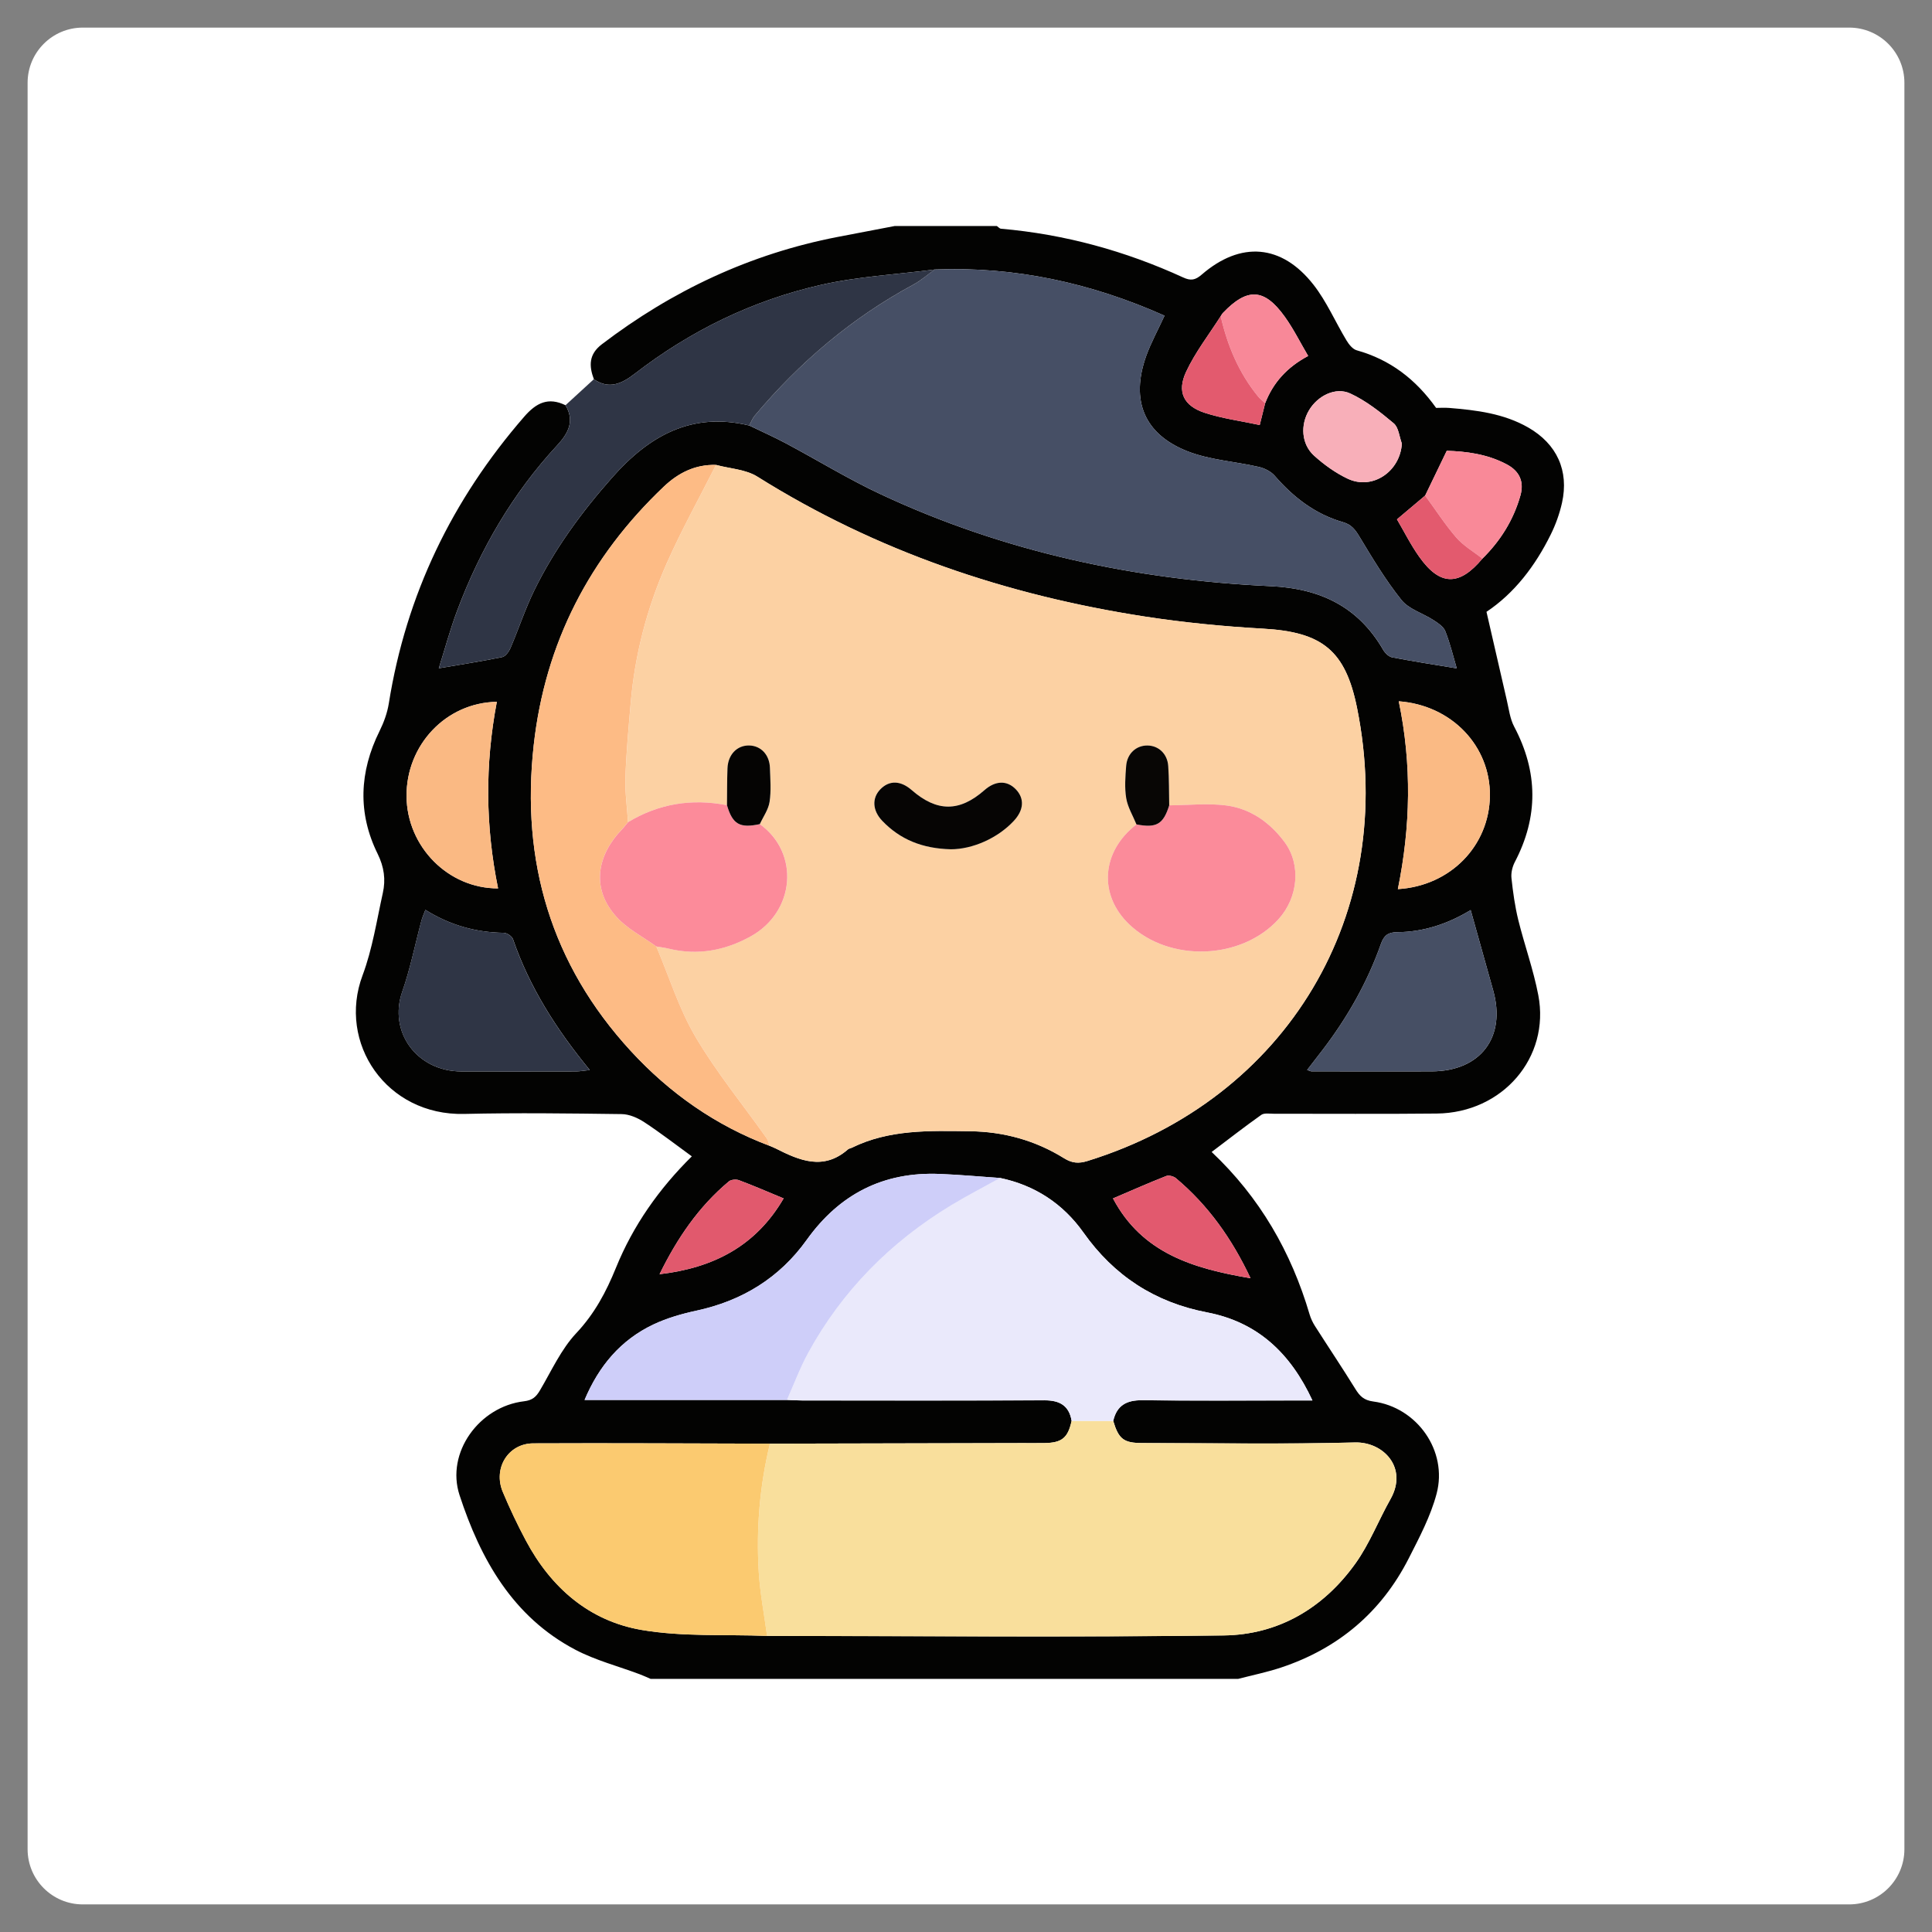 <?xml version="1.0" encoding="utf-8"?>
<!-- Generator: Adobe Illustrator 16.0.2, SVG Export Plug-In . SVG Version: 6.00 Build 0)  -->
<!DOCTYPE svg PUBLIC "-//W3C//DTD SVG 1.1//EN" "http://www.w3.org/Graphics/SVG/1.1/DTD/svg11.dtd">
<svg version="1.1" id="Layer_1" xmlns="http://www.w3.org/2000/svg" xmlns:xlink="http://www.w3.org/1999/xlink" x="0px" y="0px"
	 width="70px" height="70px" viewBox="0 0 70 70" enable-background="new 0 0 70 70" xml:space="preserve">
<rect x="0" y="0" width="70" height="70" fill="#808080" stroke="none"/>
<path fill="#FFFFFF" d="M69,67c0,1.105-0.896,2-2,2H3c-1.104,0-2-0.895-2-2V3c0-1.104,0.896-2,2-2h64c1.104,0,2,0.896,2,2V67z"/>
<path display="none" fill-rule="evenodd" clip-rule="evenodd" fill="#FEFEFE" d="M51.363,8.115c3.453,0,6.906,0,10.361,0
	c0,17.872,0,35.743,0,53.614c-4.783,0-9.563,0-14.341,0c0.418-0.353,0.529-0.811,0.524-1.343c-0.016-1.967,0.018-3.935-0.018-5.901
	c-0.015-0.792-0.088-1.598-0.257-2.37c-0.469-2.146-1.689-3.826-3.437-5.117c-0.449-0.332-1.006-0.518-1.513-0.771
	c-0.096-0.164-0.201-0.323-0.285-0.493c-0.66-1.33-1.585-2.438-2.765-3.338c1.272-0.831,2.43-1.793,3.336-3.021
	c0.451-0.611,0.848-1.262,1.27-1.895c1.026,0.008,2.06,0.085,3.08,0.008c1.877-0.142,3.049-1.5,2.876-3.273
	c-0.122-1.252-0.89-2.035-2.002-2.522c0.88-2.069,1.524-4.203,1.827-6.438c0.186-1.366,0.3-2.669,1.176-3.938
	c1.953-2.831,2.535-6.105,2.134-9.516C53.16,10.345,52.811,8.919,51.363,8.115z"/>
<path display="none" fill-rule="evenodd" clip-rule="evenodd" fill="#FEFEFE" d="M19.739,61.729c-3.875,0-7.749,0-11.624,0
	c0-17.871,0-35.743,0-53.614c14.102,0,28.203,0,42.306,0c-0.454,0.313-0.909,0.627-1.363,0.94
	c-3.357,2.331-6.972,2.766-10.838,1.509c-2.323-0.755-4.69-1.321-7.143-1.461c-1.939-0.11-3.832,0.088-5.625,0.873
	c-2.199,0.962-3.67,2.645-4.674,4.786c-0.171,0.365-0.383,0.767-0.691,1.001c-2.6,1.974-3.684,4.667-3.667,7.828
	c0.016,2.94,0.85,5.698,2.183,8.309c-0.083,0.061-0.167,0.122-0.251,0.183c-1.078,0.787-1.527,1.986-1.203,3.209
	c0.318,1.2,1.266,2.05,2.588,2.155c1.108,0.088,2.227,0.039,3.341,0.051c0.504,0.748,0.977,1.521,1.519,2.239
	c0.893,1.182,2.088,2.026,3.318,2.822c-1.111,0.938-1.981,2.063-2.641,3.356c-0.069,0.007-0.143,0-0.207,0.022
	c-3.215,1.104-5.642,4.51-5.643,7.914c0,2.059,0.004,4.117-0.003,6.176C19.42,60.618,19.378,61.21,19.739,61.729z"/>
<path display="none" fill-rule="evenodd" clip-rule="evenodd" fill="#F9FAFA" d="M29.219,43.568
	c-0.005,0.608-0.011,1.216-0.016,1.823c-0.582-0.002-1.164-0.005-1.746-0.007C28.044,44.779,28.632,44.174,29.219,43.568z"/>
<path display="none" fill-rule="evenodd" clip-rule="evenodd" fill="#FBFBFB" d="M40.33,45.387c-0.753,0.002-1.506,0.004-2.26,0.007
	c0.001-0.711,0.002-1.422,0.002-2.133C38.991,43.793,39.738,44.507,40.33,45.387z"/>
<g display="none">
	<path display="inline" fill-rule="evenodd" clip-rule="evenodd" fill="#EFEDED" d="M19.739,61.729
		c-0.361-0.52-0.319-1.111-0.317-1.701c0.007-2.059,0.002-4.117,0.003-6.176c0-3.404,2.428-6.81,5.643-7.914
		c0.064-0.022,0.138-0.016,0.207-0.022c-0.242,0.792-0.608,1.57-0.699,2.38c-0.156,1.393-0.141,2.805-0.198,4.209
		c-0.335,0.274-0.71,0.513-0.997,0.831c-0.707,0.786-0.667,1.974,0.049,2.884c0.629,0.801,1.847,1.035,2.803,0.539
		c0.94-0.487,1.421-1.573,1.177-2.548c-0.206-0.819-0.769-1.297-1.454-1.686c0-0.784-0.01-1.569,0-2.354
		c0.021-1.745,0.414-3.376,1.502-4.787c0.582,0.002,1.164,0.005,1.745,0.007c0.016,0.258,0.033,0.515,0.049,0.771
		c-0.026,0.184-0.074,0.366-0.075,0.55c-0.006,1.509-0.008,3.018-0.001,4.526c0.004,0.849,0.026,1.696,0.04,2.545
		c0.018,2.648,0.035,5.297,0.053,7.945C26.092,61.729,22.915,61.729,19.739,61.729z"/>
	<path display="inline" fill-rule="evenodd" clip-rule="evenodd" fill="#2B4450" d="M49.058,9.056
		c0.454-0.313,0.909-0.627,1.363-0.94c0.313,0,0.628,0,0.942,0c1.447,0.804,1.797,2.23,1.968,3.686
		c0.401,3.411-0.181,6.685-2.134,9.516c-0.876,1.269-0.99,2.572-1.176,3.938c-0.303,2.235-0.947,4.369-1.827,6.438
		c-0.933-0.044-1.864-0.088-2.797-0.132c0.005-0.625,0.01-1.25,0.015-1.874c0.707-1.875,1.126-3.812,1.234-5.812
		c0.038-0.686,0.146-1.319,0.611-1.877c0.342-0.409,0.613-0.883,0.871-1.353c0.919-1.677,1.493-3.463,1.678-5.373
		c0.173-1.791,0.207-3.566-0.424-5.292C49.271,9.674,49.166,9.364,49.058,9.056z"/>
	<path display="inline" fill-rule="evenodd" clip-rule="evenodd" fill="#EEECEC" d="M44.87,61.729c-2.269,0-4.537,0-6.806,0
		c-0.009-2.65-0.017-5.301-0.024-7.951c0.007-2.476,0.014-4.952,0.017-7.428c0-0.066-0.034-0.133-0.052-0.199
		c0.021-0.184,0.042-0.367,0.063-0.55c0.187,0.022,0.385,0.013,0.558,0.074c0.793,0.279,1.579,0.579,2.367,0.871
		c0.176,0.432,0.387,0.853,0.52,1.297c0.469,1.566,0.263,3.182,0.316,4.778c0.01,0.315-0.064,0.477-0.383,0.617
		c-1.005,0.444-1.593,1.255-1.666,2.345c-0.07,1.041-0.034,2.09-0.025,3.135c0.003,0.383,0.196,0.688,0.586,0.769
		c0.411,0.085,0.89,0.146,1.143-0.266c0.137-0.223,0.104-0.578,0.071-0.865c-0.033-0.289-0.214-0.564-0.236-0.853
		c-0.04-0.52-0.018-1.045-0.01-1.567c0.013-0.824,0.55-1.395,1.304-1.394c0.743,0.002,1.289,0.577,1.307,1.398
		c0.012,0.593,0.019,1.186-0.007,1.777c-0.008,0.189-0.093,0.396-0.2,0.557c-0.358,0.533-0.096,1.182,0.55,1.231
		c0.299,0.023,0.608-0.084,0.913-0.132C45.132,60.167,45.391,60.999,44.87,61.729z"/>
	<path display="inline" fill-rule="evenodd" clip-rule="evenodd" fill="#D8D3D3" d="M44.87,61.729
		c0.521-0.73,0.262-1.563,0.304-2.354c0.102-0.305,0.273-0.604,0.291-0.913c0.043-0.748,0.063-1.504-0.002-2.249
		c-0.054-0.611-0.243-1.212-0.373-1.816c0.032-0.147,0.088-0.295,0.092-0.442c0.032-1.333-0.286-2.59-0.908-3.759
		c-0.253-0.477-0.618-0.895-0.933-1.339c-0.219-0.876-0.438-1.753-0.656-2.629c0.507,0.253,1.063,0.438,1.513,0.771
		c1.747,1.291,2.968,2.971,3.437,5.117c0.169,0.772,0.242,1.578,0.257,2.37c0.035,1.967,0.002,3.935,0.018,5.901
		c0.005,0.532-0.106,0.99-0.524,1.343C46.546,61.729,45.708,61.729,44.87,61.729z"/>
	<path display="inline" fill-rule="evenodd" clip-rule="evenodd" fill="#3D5969" d="M35.656,61.729c-1.361,0-2.723,0-4.084,0
		c0.226-1.774,0.456-3.548,0.675-5.323c0.13-1.05,0.242-2.103,0.362-3.153c0.673,0.177,1.347,0.174,2.021,0.007
		c0.183,1.463,0.369,2.925,0.546,4.389C35.342,59.008,35.497,60.369,35.656,61.729z"/>
	<path display="inline" fill-rule="evenodd" clip-rule="evenodd" fill="#49B5F0" d="M35.656,61.729
		c-0.159-1.36-0.314-2.722-0.479-4.081c-0.177-1.464-0.364-2.926-0.546-4.389c0.443-0.25,0.887-0.5,1.331-0.75
		c0.192,0.104,0.39,0.199,0.576,0.314c0.504,0.313,1.002,0.636,1.503,0.954c0.008,2.65,0.016,5.301,0.024,7.951
		C37.261,61.729,36.458,61.729,35.656,61.729z"/>
	<path display="inline" fill-rule="evenodd" clip-rule="evenodd" fill="#49B5F0" d="M32.609,53.253
		c-0.12,1.051-0.232,2.104-0.362,3.153c-0.219,1.775-0.45,3.549-0.675,5.323c-0.768,0-1.536,0-2.304,0
		c-0.018-2.648-0.035-5.297-0.053-7.945c0.196-0.099,0.401-0.181,0.585-0.298c0.505-0.32,1-0.655,1.5-0.984
		C31.737,52.752,32.173,53.003,32.609,53.253z"/>
	<path display="inline" fill-rule="evenodd" clip-rule="evenodd" fill="#2F4857" d="M42.685,46.228
		c0.219,0.876,0.438,1.753,0.656,2.629c0,1.409,0,2.818,0,4.202c0.813,0.269,1.351,0.716,1.749,1.338
		c0.13,0.604,0.319,1.205,0.373,1.816c0.065,0.745,0.045,1.501,0.002,2.249c-0.018,0.309-0.189,0.608-0.291,0.913
		c-0.305,0.048-0.614,0.155-0.913,0.132c-0.646-0.05-0.908-0.698-0.55-1.231c0.107-0.16,0.192-0.367,0.2-0.557
		c0.025-0.592,0.019-1.185,0.007-1.777c-0.018-0.821-0.563-1.396-1.307-1.398c-0.754-0.001-1.291,0.569-1.304,1.394
		c-0.008,0.522-0.03,1.048,0.01,1.567c0.022,0.288,0.203,0.563,0.236,0.853c0.033,0.287,0.065,0.643-0.071,0.865
		c-0.253,0.412-0.731,0.351-1.143,0.266c-0.39-0.08-0.583-0.386-0.586-0.769c-0.009-1.045-0.045-2.094,0.025-3.135
		c0.073-1.09,0.661-1.9,1.666-2.345c0.318-0.141,0.393-0.302,0.383-0.617c-0.054-1.597,0.152-3.212-0.316-4.778
		c-0.133-0.444-0.344-0.865-0.52-1.297c-0.221-0.387-0.441-0.773-0.662-1.16c-0.592-0.88-1.339-1.594-2.258-2.126
		c0.013-0.023,0.011-0.045-0.007-0.065c0.523-0.267,1.046-0.532,1.569-0.799c1.18,0.899,2.104,2.008,2.765,3.338
		C42.483,45.904,42.589,46.063,42.685,46.228z"/>
	<path display="inline" fill-rule="evenodd" clip-rule="evenodd" fill="#EE9246" d="M39.635,42.396
		c-0.523,0.267-1.046,0.532-1.569,0.799c-0.913,0.229-1.821,0.481-2.742,0.675c-0.399,0.083-0.825,0.043-1.239,0.059
		c0.902-0.294,1.834-0.517,2.7-0.895c2.216-0.968,3.851-2.592,4.969-4.723c0.635-1.211,1.087-2.509,1.112-3.879
		c0.052-2.843,0.015-5.687,0.015-8.531c0.821-0.231,1.642-0.462,2.532-0.712c0,1.545,0,3.021,0,4.497
		c-0.005,0.625-0.01,1.25-0.015,1.874c-0.036,1.688-0.155,3.36-0.826,4.943c-0.134,0.315-0.223,0.65-0.331,0.977
		c-0.422,0.633-0.818,1.283-1.27,1.895C42.064,40.604,40.907,41.565,39.635,42.396z"/>
	<path display="inline" fill-rule="evenodd" clip-rule="evenodd" fill="#F99E3F" d="M44.24,37.48
		c0.108-0.326,0.197-0.661,0.331-0.977c0.671-1.583,0.79-3.256,0.826-4.943c0.933,0.044,1.864,0.088,2.797,0.132
		c1.112,0.488,1.88,1.27,2.002,2.522c0.173,1.774-0.999,3.132-2.876,3.273C46.3,37.565,45.267,37.488,44.24,37.48z"/>
	<path display="inline" fill-rule="evenodd" clip-rule="evenodd" fill="#3D5868" d="M45.412,29.687c0-1.476,0-2.951,0-4.497
		c-0.891,0.25-1.711,0.481-2.532,0.712c-0.71,0.069-1.419,0.187-2.129,0.199c-2.194,0.036-4.284-0.467-6.279-1.359
		c-2.957-1.323-5.443-3.292-7.665-5.622c-0.131-0.137-0.332-0.207-0.5-0.309c-0.06,0.188-0.142,0.371-0.175,0.563
		c-0.215,1.248-0.313,2.528-0.653,3.74c-0.512,1.829-1.519,3.352-3.265,4.288c-0.159,0.085-0.285,0.381-0.29,0.582
		c-0.025,1.185-0.01,2.371-0.008,3.557c-0.224,0.011-0.447,0.031-0.67,0.031c-0.895-0.001-1.797-0.065-2.643,0.33
		c-1.333-2.611-2.167-5.369-2.183-8.309c-0.017-3.161,1.067-5.854,3.667-7.828c0.308-0.234,0.52-0.636,0.691-1.001
		c1.004-2.142,2.475-3.824,4.674-4.786c1.793-0.785,3.686-0.983,5.625-0.873c2.453,0.14,4.82,0.706,7.143,1.461
		c3.866,1.257,7.48,0.822,10.838-1.509c0.108,0.309,0.213,0.618,0.325,0.925c0.631,1.725,0.597,3.501,0.424,5.292
		c-0.185,1.91-0.759,3.696-1.678,5.373c-0.258,0.47-0.529,0.944-0.871,1.353c-0.466,0.558-0.573,1.191-0.611,1.877
		C46.538,25.875,46.119,27.812,45.412,29.687z"/>
	<path display="inline" fill-rule="evenodd" clip-rule="evenodd" fill="#FEB46B" d="M21.916,31.54
		c-0.001-1.186-0.017-2.372,0.008-3.557c0.004-0.201,0.13-0.497,0.29-0.582c1.746-0.936,2.753-2.459,3.265-4.288
		c0.339-1.212,0.438-2.492,0.653-3.74c0.033-0.192,0.115-0.375,0.175-0.563c0.168,0.102,0.37,0.171,0.5,0.309
		c2.222,2.33,4.708,4.299,7.665,5.622c1.995,0.893,4.085,1.396,6.279,1.359c0.71-0.012,1.419-0.129,2.129-0.199
		c0,2.844,0.037,5.688-0.015,8.531c-0.025,1.37-0.478,2.668-1.112,3.879c-1.118,2.131-2.753,3.755-4.969,4.723
		c-0.865,0.378-1.798,0.601-2.7,0.895c-0.105,0.002-0.21,0.003-0.316,0.005c-0.068,0.001-0.136,0.001-0.205,0.002
		c-0.535-0.023-1.083,0.014-1.604-0.085c-0.913-0.172-1.81-0.428-2.714-0.648c-0.443-0.214-0.886-0.429-1.33-0.643
		c-1.229-0.796-2.425-1.641-3.318-2.822c-0.542-0.719-1.015-1.491-1.519-2.239c-0.141-0.371-0.277-0.745-0.424-1.114
		C22.038,34.825,21.879,33.197,21.916,31.54z M33.708,38.325c1.221-0.002,2.421-0.526,3.323-1.675
		c0.377-0.48,0.373-0.882,0.014-1.205c-0.366-0.33-0.831-0.296-1.214,0.206c-1.1,1.439-3.299,1.429-4.39,0.001
		c-0.379-0.496-0.849-0.538-1.215-0.211c-0.338,0.303-0.342,0.77,0.015,1.216C31.07,37.695,32.151,38.253,33.708,38.325z
		 M39.319,30.738c-0.46,0.001-0.798,0.395-0.783,0.913c0.014,0.488,0.356,0.858,0.792,0.855c0.435-0.003,0.777-0.379,0.789-0.863
		C40.129,31.136,39.776,30.736,39.319,30.738z M27.166,31.628c0.003,0.506,0.317,0.868,0.762,0.878
		c0.461,0.01,0.813-0.378,0.81-0.893c-0.004-0.494-0.331-0.865-0.773-0.877C27.5,30.723,27.163,31.1,27.166,31.628z"/>
	<path display="inline" fill-rule="evenodd" clip-rule="evenodd" fill="#F99E3F" d="M21.916,31.54
		c-0.036,1.658,0.122,3.286,0.739,4.844c0.146,0.369,0.283,0.743,0.424,1.114c-1.114-0.012-2.233,0.037-3.341-0.051
		c-1.322-0.105-2.271-0.955-2.588-2.155c-0.325-1.223,0.125-2.422,1.203-3.209c0.084-0.061,0.167-0.122,0.251-0.183
		c0.846-0.395,1.748-0.331,2.643-0.33C21.469,31.57,21.692,31.55,21.916,31.54z"/>
	<path display="inline" fill-rule="evenodd" clip-rule="evenodd" fill="#1C3341" d="M27.916,42.56
		c0.444,0.214,0.887,0.429,1.33,0.643c-0.009,0.122-0.018,0.244-0.027,0.366c-0.587,0.605-1.174,1.211-1.761,1.816
		c-1.088,1.411-1.481,3.042-1.502,4.787c-0.01,0.784,0,1.569,0,2.354c-0.526-0.007-1.052-0.014-1.579-0.021
		c0.057-1.404,0.042-2.816,0.198-4.209c0.091-0.81,0.457-1.588,0.699-2.38C25.934,44.623,26.805,43.497,27.916,42.56z"/>
	<path display="inline" fill-rule="evenodd" clip-rule="evenodd" fill="#F99E3F" d="M29.219,43.568
		c0.009-0.122,0.018-0.244,0.027-0.366c0.904,0.221,1.801,0.477,2.714,0.648c0.521,0.099,1.069,0.062,1.604,0.085
		c0.068-0.001,0.137-0.001,0.205-0.002c0.105-0.002,0.21-0.003,0.316-0.005c0.414-0.016,0.839,0.024,1.239-0.059
		c0.921-0.193,1.829-0.446,2.742-0.675c0.018,0.021,0.02,0.042,0.007,0.065c0,0.711-0.001,1.422-0.002,2.133
		c-0.001,0.069-0.002,0.139-0.003,0.208c-0.021,0.183-0.042,0.366-0.063,0.55c-0.278,1.764-1.212,3.041-2.91,3.622
		c-2.729,0.934-5.32-0.697-5.844-3.61c-0.016-0.257-0.033-0.514-0.048-0.771C29.208,44.784,29.213,44.177,29.219,43.568z"/>
	<path display="inline" fill-rule="evenodd" clip-rule="evenodd" fill="#6BC7F9" d="M29.251,46.163
		c0.524,2.913,3.114,4.544,5.844,3.61c1.698-0.581,2.631-1.858,2.91-3.622c0.018,0.066,0.052,0.133,0.052,0.199
		c-0.003,2.476-0.01,4.952-0.017,7.428c-0.501-0.318-0.999-0.641-1.503-0.954c-0.186-0.115-0.384-0.21-0.576-0.314
		c-0.736-0.539-1.469-1.082-2.212-1.611c-0.059-0.042-0.208-0.023-0.274,0.023c-0.729,0.521-1.451,1.052-2.174,1.58
		c-0.5,0.329-0.995,0.664-1.5,0.984c-0.184,0.117-0.39,0.199-0.585,0.298c-0.014-0.849-0.036-1.696-0.04-2.545
		c-0.007-1.509-0.004-3.018,0.001-4.526C29.178,46.529,29.225,46.347,29.251,46.163z"/>
	<path display="inline" fill-rule="evenodd" clip-rule="evenodd" fill="#79D2CE" d="M24.377,52.505
		c0.526,0.007,1.053,0.014,1.579,0.021c0.685,0.389,1.249,0.866,1.454,1.686c0.244,0.975-0.236,2.061-1.177,2.548
		c-0.957,0.496-2.174,0.262-2.803-0.539c-0.716-0.91-0.756-2.098-0.049-2.884C23.667,53.018,24.042,52.779,24.377,52.505z"/>
	<path display="inline" fill-rule="evenodd" clip-rule="evenodd" fill="#D7D2D3" d="M38.067,45.602
		c0.001-0.069,0.002-0.139,0.003-0.208c0.754-0.003,1.507-0.005,2.26-0.007c0.221,0.387,0.441,0.773,0.662,1.16
		c-0.788-0.292-1.574-0.592-2.367-0.871C38.452,45.614,38.254,45.624,38.067,45.602z"/>
	<path display="inline" fill-rule="evenodd" clip-rule="evenodd" fill="#EEECEC" d="M45.09,54.396
		c-0.398-0.622-0.937-1.069-1.749-1.338c0-1.384,0-2.793,0-4.202c0.314,0.444,0.68,0.862,0.933,1.339
		c0.622,1.169,0.94,2.426,0.908,3.759C45.178,54.102,45.122,54.249,45.09,54.396z"/>
	<path display="inline" fill-rule="evenodd" clip-rule="evenodd" fill="#304C58" d="M31.301,52.502
		c0.723-0.528,1.444-1.06,2.174-1.58c0.066-0.047,0.216-0.065,0.274-0.023c0.743,0.529,1.477,1.072,2.212,1.611
		c-0.443,0.25-0.887,0.5-1.331,0.75c-0.674,0.167-1.348,0.17-2.021-0.007C32.173,53.003,31.737,52.752,31.301,52.502z"/>
	<path display="inline" fill-rule="evenodd" clip-rule="evenodd" fill="#1D3240" d="M33.708,38.325
		c-1.557-0.072-2.638-0.63-3.467-1.668c-0.357-0.446-0.353-0.913-0.015-1.216c0.366-0.327,0.836-0.285,1.215,0.211
		c1.091,1.428,3.29,1.438,4.39-0.001c0.383-0.501,0.848-0.535,1.214-0.206c0.359,0.323,0.363,0.725-0.014,1.205
		C36.129,37.799,34.929,38.323,33.708,38.325z"/>
	<path display="inline" fill-rule="evenodd" clip-rule="evenodd" fill="#203440" d="M39.319,30.738
		c0.457-0.002,0.81,0.398,0.798,0.905c-0.012,0.484-0.354,0.859-0.789,0.863c-0.436,0.003-0.778-0.367-0.792-0.855
		C38.521,31.133,38.859,30.74,39.319,30.738z"/>
	<path display="inline" fill-rule="evenodd" clip-rule="evenodd" fill="#213540" d="M27.166,31.628
		c-0.003-0.528,0.334-0.905,0.799-0.892c0.442,0.012,0.769,0.383,0.773,0.877c0.004,0.515-0.348,0.903-0.81,0.893
		C27.483,32.497,27.169,32.134,27.166,31.628z"/>
	<path display="inline" fill-rule="evenodd" clip-rule="evenodd" fill="#EE9246" d="M33.769,43.934
		c-0.068,0.001-0.136,0.001-0.205,0.002C33.632,43.935,33.701,43.935,33.769,43.934z"/>
</g>
<g display="none">
	<path display="inline" fill-rule="evenodd" clip-rule="evenodd" fill="#FEB257" d="M28.082,34.732
		c-1.41-0.264-2.669-0.821-3.675-1.879c-1.144-1.202-1.747-2.63-1.749-4.293c-0.008-4.444-0.008-8.889-0.001-13.332
		c0.005-2.836,1.952-5.293,4.717-5.989c0.171-0.042,0.334-0.122,0.5-0.182c4.215,0,8.43,0,12.646,0
		c-0.024,0.021-0.047,0.06-0.074,0.064c-1.626,0.211-2.94,0.98-3.979,2.234c-0.817,0.989-1.283,2.124-1.366,3.411
		c-0.257-0.145-0.538-0.258-0.765-0.44c-0.431-0.344-0.839-0.387-1.162-0.072c-0.343,0.338-0.313,0.788,0.08,1.196
		c0.507,0.527,1.144,0.797,1.846,0.943c0,0.733,0.002,1.469,0.003,2.204c-0.699,0.25-1.294,0.628-1.569,1.359
		c-1.198,3.187-2.395,6.374-3.581,9.565c-0.341,0.919,0.162,1.858,1.078,2.084c0.782,0.192,1.521-0.229,1.867-1.129
		c0.139-0.363,0.321-0.487,0.696-0.463c0.567,0.035,1.135,0.02,1.704,0.025c0.288,1.502,1.15,2.619,2.339,3.525
		c0.855,0.651,1.842,0.968,2.878,1.171c-0.566,0.004-1.131,0.014-1.698,0.015c-2.912,0.006-5.825,0.011-8.738,0.016
		C29.413,34.754,28.747,34.744,28.082,34.732z M28.98,14.175c0,0.231-0.023,0.468,0.005,0.698c0.051,0.409,0.284,0.678,0.711,0.703
		c0.448,0.027,0.761-0.207,0.805-0.644c0.05-0.493,0.041-0.997-0.005-1.491c-0.039-0.424-0.357-0.628-0.765-0.644
		c-0.386-0.015-0.711,0.312-0.749,0.729C28.965,13.74,28.98,13.958,28.98,14.175z"/>
	<path display="inline" fill-rule="evenodd" clip-rule="evenodd" fill="#E95B70" d="M42.948,34.734
		c3.15,0.005,6.302,0.01,9.453,0.016c0.316,0,0.632,0.011,0.949,0.017c-1.644,0.284-3.046,1.009-4.085,2.335
		c-0.654,0.831-1.149,1.749-1.222,2.838c-0.259-0.139-0.544-0.246-0.771-0.427c-0.477-0.378-0.84-0.416-1.182-0.059
		c-0.346,0.357-0.344,0.861,0.147,1.205c0.516,0.359,1.131,0.577,1.705,0.858c-0.003,0.819-0.003,1.639-0.004,2.458
		c-0.095,0.033-0.186,0.078-0.282,0.099c-4.667,1.014-6.825,6.375-4.139,10.313c1.273,1.865,3.095,2.784,5.315,2.973
		c0.074,0.163,0.121,0.346,0.229,0.484c0.898,1.184,2.041,2.024,3.497,2.397c0.268,0.069,0.535,0.134,0.803,0.2
		c-4.182,0-8.363,0-12.545,0c-0.089-0.034-0.174-0.083-0.265-0.102c-1.659-0.354-2.984-1.212-3.967-2.597
		c-0.592-0.834-0.867-1.791-1.086-2.771c0-4.917,0-9.835,0-14.753c0.029-0.094,0.072-0.187,0.087-0.282
		c0.434-2.681,2.628-4.796,5.31-5.123C41.583,34.786,42.266,34.76,42.948,34.734z M41.122,39.399H41.12
		c0,0.217-0.014,0.435,0.002,0.649c0.034,0.418,0.26,0.683,0.683,0.724c0.445,0.045,0.777-0.162,0.824-0.609
		c0.053-0.506,0.044-1.027,0-1.536c-0.039-0.433-0.378-0.638-0.777-0.616c-0.4,0.021-0.682,0.262-0.725,0.69
		C41.104,38.933,41.122,39.166,41.122,39.399z"/>
	<path display="inline" fill-rule="evenodd" clip-rule="evenodd" fill="#1CBAE9" d="M9.808,39.968
		c0.057-0.149,0.131-0.294,0.169-0.448c0.71-2.833,3.146-4.764,6.053-4.768c3.876-0.004,7.753,0.01,11.63,0.015
		c-0.076,0.026-0.15,0.069-0.228,0.079c-2.279,0.256-4.526,2.306-5.009,4.574c-0.332-0.175-0.688-0.317-0.989-0.535
		c-0.387-0.28-0.824-0.313-1.128-0.008c-0.319,0.32-0.312,0.738,0.032,1.116c0.515,0.565,1.167,0.875,1.914,0.999
		c-0.003,0.983-0.007,1.967-0.01,2.95c-0.768,0.008-1.539,0.058-2.305,0.017c-1.268-0.07-1.689,0.726-1.681,1.674
		c0.013,1.455,0.003,2.908,0.003,4.362c0,1.923-0.007,3.845,0.003,5.768c0.006,1.053,0.537,1.567,1.577,1.57
		c1.069,0.005,2.139,0.009,3.208,0.013c0.837,1.425,2.063,2.355,3.63,2.846c0.326,0.102,0.664,0.168,0.995,0.251
		c-4.215,0-8.43,0-12.646,0c-0.148-0.059-0.292-0.134-0.446-0.174c-2.295-0.611-3.796-2.054-4.527-4.307
		c-0.08-0.247-0.164-0.493-0.246-0.738C9.808,50.138,9.808,45.053,9.808,39.968z M16.698,39.988c0.82,0.017,1.501-0.295,2.033-0.909
		c0.293-0.337,0.275-0.709-0.028-1.04c-0.282-0.312-0.681-0.327-1.04-0.061c-0.868,0.636-1.055,0.639-1.88,0.015
		c-0.371-0.281-0.789-0.26-1.082,0.055c-0.278,0.298-0.27,0.752,0.039,1.086C15.266,39.701,15.918,39.995,16.698,39.988z"/>
	<path display="inline" fill-rule="evenodd" clip-rule="evenodd" fill="#FECD71" d="M42.948,34.734
		c-0.683,0.026-1.365,0.052-2.049,0.08c-0.129-0.028-0.257-0.054-0.385-0.08c-1.036-0.203-2.022-0.521-2.878-1.171
		c-1.189-0.906-2.052-2.023-2.339-3.525c0.635-0.004,1.271,0.021,1.905-0.022c0.493-0.033,0.768,0.095,0.966,0.597
		c0.356,0.912,1.236,1.251,2.083,0.898c0.77-0.319,1.086-1.237,0.75-2.124c-1.134-3.012-2.268-6.024-3.391-9.041
		c-0.494-1.329-1.091-1.76-2.509-1.749c-0.001-0.735-0.002-1.47-0.003-2.204c0.989,0.052,1.877-0.188,2.603-0.896
		c0.43-0.421,0.479-0.877,0.14-1.229c-0.317-0.331-0.764-0.306-1.186,0.083c-0.448,0.411-0.954,0.587-1.556,0.415
		c0.083-1.287,0.549-2.422,1.366-3.411c1.038-1.254,2.353-2.023,3.979-2.234c0.027-0.004,0.05-0.043,0.074-0.064
		c0.803,0,1.605,0,2.408,0c0.819,0.306,1.707,0.499,2.444,0.943c1.926,1.16,2.948,2.935,2.965,5.191
		c0.034,4.464,0.017,8.93,0.008,13.395c-0.004,3.042-2.239,5.61-5.268,6.078C43.031,34.671,42.99,34.71,42.948,34.734z
		 M41.471,12.569c-1.172,0.005-2.157,0.953-2.189,2.103c-0.014,0.481,0.268,0.837,0.699,0.884c0.397,0.043,0.77-0.244,0.83-0.695
		c0.056-0.417,0.217-0.717,0.668-0.721c0.446-0.003,0.617,0.283,0.679,0.708c0.068,0.481,0.465,0.77,0.874,0.702
		c0.441-0.072,0.718-0.471,0.669-0.964C43.586,13.434,42.622,12.564,41.471,12.569z"/>
	<path display="inline" fill-rule="evenodd" clip-rule="evenodd" fill="#55D9FD" d="M22.241,43.941
		c0.003-0.983,0.007-1.967,0.01-2.95c0.974,0.063,1.849-0.171,2.571-0.859c0.44-0.421,0.507-0.868,0.188-1.229
		c-0.313-0.354-0.772-0.329-1.223,0.069c-0.391,0.345-0.825,0.557-1.364,0.447c0.483-2.268,2.73-4.317,5.009-4.574
		c0.078-0.01,0.152-0.052,0.228-0.079c0.14-0.011,0.28-0.023,0.421-0.034c0.665,0.011,1.332,0.022,1.997,0.033
		c0.044,0.022,0.087,0.055,0.133,0.064c1.952,0.306,3.461,1.304,4.419,3.02c0.406,0.725,0.588,1.575,0.871,2.37
		c0,4.918,0,9.836,0,14.754c-0.03,0.076-0.074,0.15-0.087,0.23c-0.33,1.926-1.315,3.426-3.018,4.375
		c-0.712,0.397-1.541,0.582-2.316,0.863c-0.803,0-1.606,0-2.409,0c-0.332-0.083-0.669-0.149-0.995-0.251
		c-1.566-0.49-2.793-1.421-3.63-2.846c1.645-0.067,2.879-0.827,3.588-2.301c0.69-1.436,0.52-2.849-0.43-4.137
		c-0.177-0.239-0.095-0.371,0.037-0.564c0.602-0.879,0.907-1.824,0.74-2.914c-0.229-1.496-1.047-2.503-2.387-3.156
		C23.835,43.901,23.029,44.026,22.241,43.941z M28.576,39.989c0.779,0.015,1.436-0.268,1.971-0.828
		c0.332-0.35,0.345-0.817,0.05-1.124c-0.313-0.326-0.72-0.326-1.12,0.002c-0.683,0.556-1.07,0.555-1.766-0.005
		c-0.397-0.32-0.811-0.315-1.119,0.011c-0.304,0.321-0.29,0.756,0.062,1.12C27.176,39.707,27.815,39.997,28.576,39.989z"/>
	<path display="inline" fill-rule="evenodd" clip-rule="evenodd" fill="#FE8E9D" d="M47.94,43.976
		c0.001-0.819,0.001-1.639,0.004-2.458c0.965,0.098,1.811-0.173,2.516-0.843c0.441-0.419,0.485-0.868,0.141-1.225
		c-0.334-0.345-0.733-0.327-1.182,0.076c-0.398,0.357-0.841,0.526-1.375,0.413c0.072-1.089,0.567-2.007,1.222-2.838
		c1.039-1.326,2.441-2.051,4.085-2.335c1.318-0.027,2.643-0.125,3.899,0.414c2.143,0.92,3.457,2.501,3.857,4.814
		c0.011,0.063,0.056,0.115,0.085,0.174c0,4.984,0,9.969,0,14.954c-0.053,0.151-0.121,0.301-0.157,0.457
		c-0.423,1.82-1.442,3.209-3.081,4.085c-0.674,0.36-1.451,0.524-2.181,0.776c-0.804,0-1.606,0-2.409,0
		c-0.268-0.066-0.535-0.131-0.803-0.2c-1.456-0.373-2.599-1.214-3.497-2.397c-0.108-0.139-0.155-0.321-0.229-0.484
		c0.165-0.009,0.331-0.021,0.496-0.028c1.791-0.071,3.33-0.717,4.585-2.007c0.436-0.446,0.579-0.995,0.306-1.555
		c-0.175-0.354-0.5-0.637-0.758-0.952c0.135-0.608,0.389-1.219,0.374-1.824c-0.021-0.859-0.239-1.715-0.374-2.573
		c1.111-0.991,1.183-1.885,0.207-2.763c-0.751-0.678-1.614-1.17-2.579-1.477C50.059,43.853,49.005,43.825,47.94,43.976z
		 M55.573,39.438c0-0.232,0.015-0.465-0.004-0.696c-0.031-0.419-0.347-0.723-0.738-0.74c-0.39-0.015-0.75,0.264-0.783,0.684
		c-0.035,0.479-0.037,0.965,0.009,1.442c0.041,0.443,0.345,0.674,0.793,0.649c0.448-0.026,0.685-0.299,0.722-0.74
		C55.588,39.839,55.573,39.638,55.573,39.438z"/>
	<path display="inline" fill-rule="evenodd" clip-rule="evenodd" fill="#FEF0D2" d="M35.102,18.597
		c1.418-0.011,2.015,0.42,2.509,1.749c1.123,3.017,2.257,6.028,3.391,9.041c0.336,0.887,0.02,1.805-0.75,2.124
		c-0.847,0.353-1.727,0.014-2.083-0.898c-0.198-0.502-0.473-0.63-0.966-0.597c-0.634,0.042-1.27,0.018-1.905,0.022
		c-0.569-0.005-1.137,0.01-1.704-0.025c-0.375-0.023-0.557,0.101-0.696,0.463c-0.345,0.901-1.085,1.321-1.867,1.129
		c-0.917-0.226-1.419-1.165-1.078-2.084c1.186-3.191,2.383-6.378,3.581-9.565C33.808,19.225,34.402,18.847,35.102,18.597z
		 M34.258,26.871c0.857,0,1.637,0,2.487,0c-0.41-1.089-0.797-2.118-1.184-3.146c-0.042,0.001-0.085,0.004-0.127,0.007
		C35.048,24.762,34.662,25.792,34.258,26.871z"/>
	<path display="inline" fill-rule="evenodd" clip-rule="evenodd" fill="#343F40" d="M35.1,14.766
		c0.602,0.172,1.107-0.004,1.556-0.415c0.422-0.389,0.868-0.414,1.186-0.083c0.34,0.352,0.29,0.808-0.14,1.229
		c-0.726,0.709-1.613,0.949-2.603,0.896c-0.702-0.146-1.339-0.417-1.846-0.943c-0.394-0.408-0.423-0.858-0.08-1.196
		c0.322-0.315,0.73-0.272,1.162,0.072C34.562,14.508,34.843,14.622,35.1,14.766z"/>
	<path display="inline" fill-rule="evenodd" clip-rule="evenodd" fill="#343F40" d="M28.98,14.175c0-0.217-0.016-0.435,0.002-0.65
		c0.038-0.417,0.362-0.744,0.749-0.729c0.408,0.016,0.726,0.22,0.765,0.644c0.046,0.494,0.055,0.999,0.005,1.491
		c-0.044,0.438-0.356,0.671-0.805,0.644c-0.427-0.025-0.66-0.294-0.711-0.703C28.957,14.643,28.98,14.406,28.98,14.175z"/>
	<path display="inline" fill-rule="evenodd" clip-rule="evenodd" fill="#FED9DE" d="M47.94,43.976
		c1.064-0.15,2.118-0.123,3.151,0.205c0.965,0.307,1.828,0.799,2.579,1.477c0.976,0.878,0.904,1.771-0.207,2.763
		c-0.793,0.201-1.427-0.01-2.05-0.574c-0.863-0.786-1.934-0.997-3.091-0.752c-1.501,0.317-2.566,1.477-2.842,3.127
		c-0.219,1.308,0.53,2.788,1.771,3.504c1.325,0.766,2.995,0.697,4.085-0.261c0.637-0.561,1.276-0.89,2.127-0.646
		c0.258,0.315,0.583,0.598,0.758,0.952c0.273,0.56,0.13,1.108-0.306,1.555c-1.255,1.29-2.794,1.936-4.585,2.007
		c-0.165,0.007-0.331,0.02-0.496,0.028c-2.221-0.188-4.042-1.107-5.315-2.973c-2.687-3.938-0.528-9.299,4.139-10.313
		C47.755,44.054,47.846,44.009,47.94,43.976z"/>
	<path display="inline" fill-rule="evenodd" clip-rule="evenodd" fill="#353E41" d="M48.044,39.939
		c0.534,0.113,0.977-0.056,1.375-0.413c0.448-0.403,0.848-0.421,1.182-0.076c0.345,0.356,0.301,0.806-0.141,1.225
		c-0.705,0.67-1.551,0.94-2.516,0.843c-0.574-0.281-1.189-0.499-1.705-0.858c-0.491-0.344-0.493-0.848-0.147-1.205
		c0.342-0.357,0.705-0.319,1.182,0.059C47.5,39.693,47.785,39.801,48.044,39.939z"/>
	<path display="inline" fill-rule="evenodd" clip-rule="evenodd" fill="#343D40" d="M41.122,39.399c0-0.233-0.018-0.467,0.005-0.698
		c0.043-0.429,0.324-0.67,0.725-0.69c0.399-0.021,0.738,0.184,0.777,0.616c0.044,0.509,0.053,1.03,0,1.536
		c-0.047,0.447-0.379,0.654-0.824,0.609c-0.423-0.041-0.648-0.306-0.683-0.724c-0.016-0.215-0.002-0.433-0.002-0.649H41.122z"/>
	<path display="inline" fill-rule="evenodd" clip-rule="evenodd" fill="#B7EFFE" d="M22.241,43.941
		c0.788,0.085,1.594-0.04,2.354,0.331c1.34,0.653,2.159,1.66,2.387,3.156c0.167,1.09-0.138,2.035-0.74,2.914
		c-0.132,0.193-0.213,0.325-0.037,0.564c0.95,1.288,1.121,2.701,0.43,4.137c-0.708,1.474-1.943,2.233-3.588,2.301
		c-1.07-0.004-2.139-0.008-3.208-0.013c-1.041-0.003-1.571-0.518-1.577-1.57c-0.01-1.923-0.003-3.845-0.003-5.768
		c0-1.454,0.009-2.907-0.003-4.362c-0.008-0.948,0.413-1.744,1.681-1.674C20.702,43.999,21.473,43.949,22.241,43.941z
		 M21.365,49.084c0.609,0,1.174,0.03,1.733-0.01c0.473-0.033,0.823-0.444,0.855-0.9c0.028-0.414-0.253-0.905-0.659-0.943
		c-0.633-0.061-1.276-0.017-1.93-0.017C21.365,47.846,21.365,48.426,21.365,49.084z M21.379,54.116c0.605,0,1.185,0.024,1.762-0.008
		c0.442-0.025,0.779-0.427,0.813-0.879c0.032-0.443-0.294-0.938-0.75-0.979c-0.603-0.056-1.214-0.015-1.824-0.015
		C21.379,52.884,21.379,53.476,21.379,54.116z"/>
	<path display="inline" fill-rule="evenodd" clip-rule="evenodd" fill="#313F43" d="M22.423,39.419
		c0.539,0.109,0.973-0.103,1.364-0.447c0.451-0.398,0.91-0.423,1.223-0.069c0.319,0.361,0.252,0.809-0.188,1.229
		c-0.722,0.688-1.597,0.922-2.571,0.859c-0.747-0.124-1.399-0.434-1.914-0.999c-0.344-0.378-0.351-0.796-0.032-1.116
		c0.304-0.305,0.741-0.272,1.128,0.008C21.735,39.102,22.091,39.244,22.423,39.419z"/>
	<path display="inline" fill-rule="evenodd" clip-rule="evenodd" fill="#303F43" d="M16.698,39.988
		c-0.78,0.007-1.432-0.287-1.958-0.854c-0.308-0.334-0.316-0.788-0.039-1.086c0.293-0.314,0.711-0.336,1.082-0.055
		c0.826,0.624,1.013,0.621,1.88-0.015c0.359-0.267,0.758-0.251,1.04,0.061c0.303,0.331,0.321,0.703,0.028,1.04
		C18.2,39.693,17.518,40.005,16.698,39.988z"/>
	<path display="inline" fill-rule="evenodd" clip-rule="evenodd" fill="#354041" d="M41.471,12.569
		c1.151-0.005,2.115,0.864,2.229,2.016c0.049,0.494-0.228,0.892-0.669,0.964c-0.409,0.067-0.806-0.221-0.874-0.702
		c-0.062-0.425-0.232-0.71-0.679-0.708c-0.451,0.004-0.612,0.305-0.668,0.721c-0.061,0.451-0.433,0.738-0.83,0.695
		c-0.432-0.046-0.713-0.402-0.699-0.884C39.313,13.522,40.299,12.575,41.471,12.569z"/>
	<path display="inline" fill-rule="evenodd" clip-rule="evenodd" fill="#314043" d="M28.576,39.989
		c-0.761,0.008-1.4-0.282-1.922-0.824c-0.352-0.364-0.366-0.799-0.062-1.12c0.309-0.326,0.722-0.331,1.119-0.011
		c0.696,0.56,1.083,0.561,1.766,0.005c0.4-0.328,0.807-0.328,1.12-0.002c0.295,0.307,0.281,0.774-0.05,1.124
		C30.012,39.722,29.355,40.004,28.576,39.989z"/>
	<path display="inline" fill-rule="evenodd" clip-rule="evenodd" fill="#E95B70" d="M53.464,52.817
		c-0.851-0.243-1.49,0.086-2.127,0.646c-1.09,0.958-2.76,1.026-4.085,0.261c-1.24-0.716-1.989-2.196-1.771-3.504
		c0.275-1.65,1.341-2.81,2.842-3.127c1.157-0.245,2.228-0.034,3.091,0.752c0.623,0.564,1.257,0.775,2.05,0.574
		c0.135,0.858,0.353,1.714,0.374,2.573C53.853,51.599,53.599,52.209,53.464,52.817z"/>
	<path display="inline" fill-rule="evenodd" clip-rule="evenodd" fill="#343E41" d="M55.573,39.438c0,0.199,0.015,0.4-0.002,0.599
		c-0.037,0.441-0.273,0.714-0.722,0.74c-0.448,0.024-0.752-0.206-0.793-0.649c-0.046-0.478-0.044-0.963-0.009-1.442
		c0.033-0.42,0.394-0.698,0.783-0.684c0.392,0.018,0.707,0.321,0.738,0.74C55.588,38.974,55.573,39.206,55.573,39.438z"/>
	<path display="inline" fill-rule="evenodd" clip-rule="evenodd" fill="#FEB45B" d="M34.258,26.871
		c0.404-1.079,0.791-2.109,1.177-3.139c0.042-0.002,0.084-0.005,0.127-0.007c0.386,1.028,0.773,2.057,1.184,3.146
		C35.895,26.871,35.115,26.871,34.258,26.871z"/>
	<path display="inline" fill-rule="evenodd" clip-rule="evenodd" fill="#1FBBE9" d="M21.365,49.084c0-0.658,0-1.238,0-1.87
		c0.653,0,1.297-0.044,1.93,0.017c0.405,0.038,0.687,0.529,0.659,0.943c-0.032,0.456-0.382,0.867-0.855,0.9
		C22.539,49.114,21.975,49.084,21.365,49.084z"/>
	<path display="inline" fill-rule="evenodd" clip-rule="evenodd" fill="#1DBBE9" d="M21.379,54.116c0-0.641,0-1.232,0-1.88
		c0.61,0,1.222-0.041,1.824,0.015c0.456,0.041,0.782,0.535,0.75,0.979c-0.034,0.452-0.37,0.854-0.813,0.879
		C22.564,54.141,21.984,54.116,21.379,54.116z"/>
</g>
<g display="none">
	<path display="inline" fill-rule="evenodd" clip-rule="evenodd" fill="#030303" d="M25.479,6.678
		c0.289,0.113,0.594,0.195,0.863,0.343c1.177,0.65,1.69,2.108,1.145,3.34c-0.137,0.313-0.098,0.504,0.073,0.765
		c3.153,4.836,6.275,9.694,9.456,14.513c1.782,2.701,1.855,5.374,0.144,8.148c1.024,0.791,1.501,1.812,1.085,3.123
		c-0.232,0.74-0.708,1.335-1.443,1.564c-0.67,0.209-1.395,0.237-2.123,0.348c-0.884,4.099-3.33,6.902-7.332,8.349
		c-0.004,0.504,0.288,0.728,0.737,0.896c1.918,0.716,3.456,1.943,4.674,3.581c0.063,0.085,0.132,0.167,0.2,0.249
		c0.01,0.012,0.032,0.014,0.064,0.025c0.057-0.227,0.1-0.455,0.172-0.674c0.374-1.13,1.358-1.824,2.635-1.835
		c1.419-0.013,2.838-0.003,4.334-0.003c0-0.415,0-0.82,0-1.226c0-1.52,0.321-1.952,1.897-2.425
		c-0.151-0.267-0.245-0.549-0.433-0.738c-0.632-0.645-1.267-1.265-1.41-2.228c-0.132-0.888,0.029-1.711,0.619-2.366
		c0.633-0.703,1.367-1.313,2.015-1.923c0.639,0.605,1.387,1.206,2,1.922c0.971,1.131,0.882,2.774-0.118,3.893
		c-0.239,0.268-0.525,0.496-0.749,0.775c-0.146,0.186-0.222,0.43-0.338,0.664c1.594,0.503,1.877,0.898,1.877,2.489
		c0,0.373,0,0.747,0,1.162c1.389,0,2.73-0.001,4.072,0c1.986,0.001,3.048,1.067,3.048,3.063c0.001,2.012-0.052,4.024,0.018,6.034
		c0.056,1.672-0.535,2.834-2.168,3.375c-5.14,0-10.279,0-15.418,0c-0.526-0.337-1.052-0.674-1.46-0.937
		c-0.765,0.324-1.486,0.63-2.207,0.937c-0.754,0-1.509,0-2.264,0c-2.06-0.568-3.371-2.246-5.015-3.421
		c-0.245,0.201-0.463,0.385-0.688,0.563c-1.41,1.116-2.626,2.541-4.541,2.857c-0.754,0-1.509,0-2.264,0
		c-0.137-0.068-0.269-0.152-0.412-0.2c-1.708-0.583-2.784-2.097-2.754-3.891c0.071-4.379,2.721-8.196,6.808-9.758
		c0.434-0.165,0.643-0.403,0.668-0.864c-4.007-1.443-6.467-4.263-7.36-8.47c-1.503,0.152-2.85-0.087-3.476-1.633
		c-0.539-1.33-0.077-2.445,1.037-3.289c-1.817-2.673-1.526-5.769,0.401-8.269c3.672-4.762,7.238-9.606,10.846-14.418
		c0.165-0.219,0.338-0.392,0.191-0.753c-0.577-1.422,0.046-2.849,1.456-3.463c0.125-0.054,0.239-0.131,0.358-0.197
		C24.76,6.678,25.119,6.678,25.479,6.678z M33.278,23.15c-0.008,0.025-0.015,0.049-0.021,0.073c0.005-0.006,0.014-0.012,0.015-0.019
		c0.001-0.016-0.001-0.032-0.001-0.049c-0.304-0.465-0.63-0.918-0.907-1.399c-0.229-0.397-0.539-0.61-0.977-0.754
		c-3.405-1.119-6.8-2.265-10.198-3.402c-1.209-0.404-1.21-0.404-1.927,0.655c-0.018,0.025-0.011,0.067-0.014,0.103
		c0.025,0.021,0.048,0.051,0.078,0.062c4.517,1.573,9.034,3.145,13.553,4.71C33,23.172,33.146,23.144,33.278,23.15z M33.075,31.635
		c-6.012,0-11.911,0-17.751,0c0,2.172-0.162,4.322,0.035,6.438c0.381,4.086,3.88,7.415,7.88,7.737
		c4.409,0.354,8.335-2.295,9.463-6.435C33.394,36.836,32.876,34.232,33.075,31.635z M18.227,26.496
		c0.338,0.364,0.616,0.693,0.927,0.988c0.215,0.204,0.209,0.361,0.049,0.596c-0.354,0.52-0.497,1.094-0.348,1.763
		c0.309,0,0.593,0,0.878,0c0.842,0,0.833,0,0.882-0.855c0.056-0.947,0.422-1.751,1.044-2.351c0.452,0.402,0.862,0.767,1.285,1.144
		c-0.425,0.623-0.716,1.262-0.526,2.062c0.463,0,0.91-0.014,1.355,0.005c0.32,0.013,0.449-0.146,0.383-0.422
		c-0.134-0.562-0.308-1.114-0.465-1.674c0.318-0.327,0.713-0.732,1.127-1.158c0.908,0.879,1.144,2.01,1.12,3.249
		c0.498,0,0.928-0.02,1.356,0.006c0.388,0.024,0.498-0.182,0.421-0.491c-0.135-0.544-0.316-1.076-0.457-1.544
		c0.342-0.37,0.725-0.785,1.124-1.216c0.911,0.883,1.137,2.018,1.121,3.203c1.216,0,2.356,0,3.669,0
		c-0.204-0.735-0.385-1.389-0.558-2.013c0.331-0.343,0.723-0.748,1.144-1.184c0.162,0.216,0.352,0.431,0.501,0.671
		c0.448,0.725,0.598,1.524,0.588,2.37c-0.013,1.235-0.003,2.471-0.003,3.833c0.237-0.124,0.413-0.162,0.508-0.273
		c1.645-1.915,1.679-4.694,0.073-6.693c-0.102-0.127-0.327-0.221-0.495-0.222c-7.115-0.011-14.23-0.01-21.346-0.002
		c-0.16,0-0.378,0.053-0.474,0.164c-1.837,2.127-1.925,4.501-0.168,6.758c0.083,0.106,0.268,0.134,0.494,0.241
		c0-0.318-0.002-0.512,0.001-0.707c0.021-1.311,0.01-2.623,0.076-3.931c0.044-0.882,0.434-1.635,1.191-2.335
		c0.32,0.367,0.587,0.708,0.893,1.008c0.215,0.21,0.199,0.365,0.039,0.596c-0.358,0.52-0.486,1.096-0.34,1.759
		c0.381,0,0.742-0.031,1.094,0.008c0.521,0.059,0.681-0.137,0.667-0.654C17.029,28.184,17.414,27.318,18.227,26.496z M42.843,51.205
		c-2.316,0-4.634-0.002-6.951,0.001c-0.63,0-1.02,0.261-1.032,0.777c-0.028,1.256-0.03,2.514,0.001,3.77
		c0.012,0.474,0.345,0.735,0.82,0.768c0.465,0.03,0.832-0.276,0.907-0.739c0.037-0.23,0.047-0.466,0.093-0.693
		c0.247-1.197,1.287-2.063,2.527-2.112c1.173-0.047,2.316,0.775,2.634,1.917c0.08,0.29,0.076,0.604,0.137,0.902
		c0.094,0.464,0.388,0.725,0.865,0.724c0.477,0,0.77-0.256,0.863-0.725c0.027-0.141,0.024-0.287,0.045-0.429
		c0.208-1.432,1.367-2.446,2.729-2.389c1.402,0.059,2.473,1.104,2.598,2.537c0.062,0.688,0.378,1.031,0.93,1.01
		c0.542-0.021,0.836-0.396,0.839-1.093c0.005-1.042,0.006-2.083,0-3.125c-0.005-0.81-0.298-1.1-1.105-1.101
		C47.441,51.203,45.143,51.205,42.843,51.205z M50.831,58.223c-2.196,0.268-3.212-0.51-3.558-2.676
		c-0.076-0.478-0.419-0.783-0.876-0.779c-0.495,0.004-0.821,0.341-0.874,0.901c-0.147,1.581-1.205,2.639-2.65,2.651
		c-1.446,0.013-2.549-1.043-2.708-2.595c-0.063-0.624-0.362-0.952-0.873-0.958c-0.528-0.007-0.829,0.327-0.895,0.991
		c-0.132,1.345-0.982,2.319-2.256,2.522c-0.41,0.064-0.839,0.011-1.263,0.011c-0.15,1.439,0.008,1.826,1.572,1.813
		c4.313-0.039,8.624-0.014,12.936-0.014c1.313,0,1.479-0.172,1.46-1.504C50.845,58.482,50.838,58.377,50.831,58.223z M16.449,53.472
		c1.001,0.502,1.954,0.989,2.919,1.449c0.096,0.046,0.296-0.046,0.407-0.129c0.486-0.367,0.962-0.748,1.432-1.138
		c0.727-0.603,1.551-0.768,2.469-0.632c0.323,0.047,0.667,0.045,0.99-0.004c0.881-0.131,1.673,0.04,2.374,0.6
		c0.49,0.392,0.975,0.792,1.475,1.172c0.109,0.084,0.311,0.179,0.407,0.133c0.977-0.466,1.941-0.959,2.913-1.447
		c-1.06-1.744-2.536-3.014-4.23-3.699c-0.266-0.106-0.42-0.114-0.639,0.124c-1.592,1.734-4.036,1.738-5.636,0.013
		c-0.21-0.228-0.36-0.258-0.636-0.143C18.899,50.525,17.509,51.74,16.449,53.472z M15.599,55.049
		c-0.129,1.019-0.296,1.918-0.344,2.824c-0.051,0.981,0.584,1.888,1.526,2.1c1.195,0.271,2.401,0.271,3.429-0.574
		c1.166-0.958,2.318-1.932,3.479-2.893c0.404-0.336,0.58-0.731,0.35-1.234c-0.186-0.404-0.686-0.617-1.201-0.486
		c-0.215,0.056-0.424,0.191-0.602,0.332c-1.25,0.989-2.492,1.987-3.766,3.007c-0.377-0.472-0.732-0.916-1.099-1.373
		c0.201-0.182,0.382-0.346,0.586-0.53C17.197,55.843,16.477,55.485,15.599,55.049z M25.578,57.314
		c0.625,0.521,1.38,1.077,2.047,1.726c0.996,0.968,2.178,1.173,3.481,1.031c0.93-0.102,1.758-0.812,1.887-1.733
		c0.151-1.094-0.046-2.164-0.43-3.228c-0.758,0.379-1.477,0.736-2.222,1.109c0.201,0.188,0.38,0.357,0.574,0.541
		c-0.369,0.456-0.724,0.896-1.095,1.356c-1.317-1.048-2.597-2.068-3.809-3.034C25.87,55.813,25.736,56.503,25.578,57.314z
		 M17.245,20.988c0.199,0.082,0.362,0.156,0.529,0.215c2.179,0.776,4.356,1.549,6.535,2.322c0.895,0.317,1.771,0.799,2.69,0.906
		c1.337,0.156,2.706,0.041,4.06,0.041c-0.129-0.132-0.274-0.181-0.42-0.231c-3.823-1.33-7.647-2.658-11.469-3.991
		C17.964,19.83,17.965,19.825,17.245,20.988z M30.435,18.812c-0.422-0.653-0.727-1.184-1.095-1.666
		c-0.18-0.234-0.455-0.456-0.73-0.546c-1.789-0.581-3.591-1.124-5.388-1.679c-1.246-0.385-1.246-0.386-1.985,0.698
		c-0.015,0.022-0.007,0.061-0.011,0.122C24.241,16.747,27.262,17.753,30.435,18.812z M21.379,24.458
		c0.007-0.022,0.013-0.046,0.02-0.07c-1.71-0.614-3.418-1.23-5.131-1.836c-0.079-0.027-0.233,0.006-0.281,0.066
		c-0.456,0.583-0.896,1.179-1.392,1.839C16.941,24.458,19.16,24.458,21.379,24.458z M23.159,13.042
		c1.466,0.45,2.861,0.879,4.409,1.354c-0.46-0.709-0.872-1.269-1.203-1.873c-0.264-0.482-0.555-0.742-1.124-0.534
		c-0.125,0.045-0.301,0.047-0.424-0.001c-0.647-0.255-1.029,0.039-1.314,0.585C23.428,12.715,23.314,12.834,23.159,13.042z
		 M22.752,47.593c-0.37,0.898-0.342,1.039,0.291,1.473c0.767,0.525,1.801,0.438,2.467-0.209c0.403-0.393,0.398-0.596-0.008-1.264
		C24.585,47.593,23.692,47.593,22.752,47.593z M42.834,43.669c1.213-1.021,1.204-1.855-0.003-2.718
		C41.649,41.904,41.643,42.594,42.834,43.669z M13.441,35.165c-0.641,0.02-1.31-0.189-1.633,0.493
		c-0.115,0.241-0.089,0.663,0.051,0.892c0.368,0.593,0.996,0.396,1.582,0.396C13.441,36.348,13.441,35.782,13.441,35.165z
		 M41.984,49.381c0.597,0,1.146,0,1.703,0c0-0.591,0-1.151,0-1.713c-0.585,0-1.134,0-1.703,0
		C41.984,48.244,41.984,48.792,41.984,49.381z M34.838,35.187c0,0.311,0,0.591,0,0.873c0,0.295,0,0.588,0,0.875
		c1.259,0.081,1.758-0.179,1.761-0.871C36.603,35.369,36.114,35.111,34.838,35.187z M25.915,9.338
		c-0.006-0.5-0.399-0.876-0.904-0.863c-0.484,0.012-0.843,0.377-0.848,0.861c-0.005,0.504,0.377,0.897,0.874,0.898
		C25.528,10.234,25.921,9.834,25.915,9.338z"/>
	<path display="inline" fill-rule="evenodd" clip-rule="evenodd" fill="#040404" d="M54.4,26.304c0,0.561,0,1.113,0,1.711
		c0.599,0,1.164,0,1.768,0c0,0.61,0,1.175,0,1.81c-0.558,0-1.137,0-1.752,0c0,0.619,0,1.169,0,1.748c-0.6,0-1.163,0-1.762,0
		c0-0.562,0-1.111,0-1.71c-0.598,0-1.161,0-1.765,0c0-0.614,0-1.178,0-1.791c0.553,0,1.117,0,1.732,0c0-0.61,0-1.174,0-1.768
		C53.238,26.304,53.802,26.304,54.4,26.304z"/>
	<path display="inline" fill-rule="evenodd" clip-rule="evenodd" fill="#040404" d="M43.704,24.48c-0.583,0-1.133,0-1.729,0
		c0,0.599,0,1.165,0,1.762c-0.612,0-1.177,0-1.791,0c0-0.569,0-1.135,0-1.753c-0.611,0-1.176,0-1.76,0c0-0.602,0-1.151,0-1.761
		c0.556,0,1.117,0,1.729,0c0-0.622,0-1.188,0-1.78c0.616,0,1.181,0,1.792,0c0,0.568,0,1.134,0,1.755c0.61,0,1.174,0,1.759,0
		C43.704,23.309,43.704,23.86,43.704,24.48z"/>
	<path display="inline" fill-rule="evenodd" clip-rule="evenodd" fill="#030303" d="M47.298,36.947c-0.63,0-1.165,0-1.749,0
		c0-0.575,0-1.142,0-1.759c-0.612,0-1.179,0-1.784,0c0-0.612,0-1.173,0-1.786c0.571,0,1.138,0,1.749,0c0-0.617,0-1.183,0-1.775
		c0.598,0,1.146,0,1.751,0c0,0.562,0,1.126,0,1.739c0.619,0,1.185,0,1.784,0c0,0.613,0,1.176,0,1.792c-0.568,0-1.134,0-1.751,0
		C47.298,35.772,47.298,36.34,47.298,36.947z"/>
	<path display="inline" fill-rule="evenodd" clip-rule="evenodd" fill="#0A0A0A" d="M61.503,44.062c-1.153,0-2.297,0-3.484,0
		c0-0.573,0-1.149,0-1.754c1.156,0,2.298,0,3.484,0C61.503,42.881,61.503,43.46,61.503,44.062z"/>
	<path display="inline" fill-rule="evenodd" clip-rule="evenodd" fill="#0A0A0A" d="M54.433,49.386c0-1.188,0-2.33,0-3.509
		c0.586,0,1.148,0,1.742,0c0,1.165,0,2.323,0,3.509C55.613,49.386,55.047,49.386,54.433,49.386z"/>
	<path display="inline" fill-rule="evenodd" clip-rule="evenodd" fill="#080808" d="M54.454,36.976c0.57,0,1.124,0,1.715,0
		c0,1.151,0,2.31,0,3.508c-0.542,0-1.106,0-1.715,0C54.454,39.348,54.454,38.193,54.454,36.976z"/>
	<path display="inline" fill-rule="evenodd" clip-rule="evenodd" fill="#080808" d="M52.626,42.313c0,0.607,0,1.16,0,1.742
		c-1.176,0-2.333,0-3.518,0c0-0.578,0-1.145,0-1.742C50.274,42.313,51.432,42.313,52.626,42.313z"/>
	<path display="inline" fill-rule="evenodd" clip-rule="evenodd" fill="#0E0E0E" d="M45.49,29.814c-0.585,0-1.147,0-1.739,0
		c0-0.589,0-1.152,0-1.747c0.578,0,1.141,0,1.739,0C45.49,28.629,45.49,29.192,45.49,29.814z"/>
	<path display="inline" fill-rule="evenodd" clip-rule="evenodd" fill="#0E0E0E" d="M56.185,42.322c0,0.577,0,1.141,0,1.734
		c-0.579,0-1.143,0-1.741,0c0-0.564,0-1.128,0-1.734C54.999,42.322,55.56,42.322,56.185,42.322z"/>
	<path display="inline" fill-rule="evenodd" clip-rule="evenodd" d="M49.102,21.783c0-0.582,0-1.132,0-1.712c0.57,0,1.132,0,1.722,0
		c0,0.566,0,1.127,0,1.712C50.252,21.783,49.702,21.783,49.102,21.783z"/>
	<path display="inline" fill-rule="evenodd" clip-rule="evenodd" fill="#EDCDB2" d="M33.075,31.635
		c-0.199,2.597,0.319,5.201-0.374,7.741c-1.128,4.14-5.054,6.789-9.463,6.435c-4-0.322-7.499-3.651-7.88-7.737
		c-0.197-2.116-0.035-4.266-0.035-6.438C21.164,31.635,27.063,31.635,33.075,31.635z M19.437,38.742
		c0.229,0.864,0.377,1.72,0.681,2.517c0.658,1.719,1.962,2.693,3.794,2.798c1.784,0.101,3.212-0.673,4.011-2.279
		c0.46-0.929,0.654-1.988,0.983-3.035C25.687,38.742,22.588,38.742,19.437,38.742z M25.157,34.666
		c0.659,1.573,1.79,2.379,3.155,2.284c1.348-0.094,2.467-1.009,2.797-2.31c-0.5-0.245-1.002-0.492-1.528-0.75
		c-0.32,0.662-0.612,1.264-1.431,1.27c-0.847,0.006-1.107-0.662-1.441-1.266C26.176,34.16,25.681,34.406,25.157,34.666z
		 M17.145,34.669c0.654,1.549,1.722,2.327,3.067,2.285c1.341-0.042,2.392-0.86,2.906-2.296c-0.498-0.249-1.002-0.501-1.547-0.774
		c-0.319,0.649-0.605,1.283-1.449,1.278c-0.838-0.005-1.097-0.672-1.423-1.271C18.151,34.166,17.658,34.412,17.145,34.669z"/>
	<path display="inline" fill-rule="evenodd" clip-rule="evenodd" fill="#636A75" d="M18.227,26.496
		c-0.813,0.822-1.198,1.688-1.169,2.702c0.015,0.517-0.146,0.713-0.667,0.654c-0.352-0.04-0.713-0.008-1.094-0.008
		c-0.146-0.663-0.019-1.239,0.34-1.759c0.16-0.231,0.176-0.386-0.039-0.596c-0.305-0.3-0.572-0.642-0.893-1.008
		c-0.757,0.7-1.146,1.453-1.191,2.335c-0.066,1.309-0.055,2.621-0.076,3.931c-0.003,0.195-0.001,0.389-0.001,0.707
		c-0.227-0.107-0.411-0.135-0.494-0.241c-1.757-2.257-1.669-4.631,0.168-6.758c0.096-0.111,0.313-0.164,0.474-0.164
		c7.116-0.008,14.231-0.009,21.346,0.002c0.168,0.001,0.394,0.095,0.495,0.222c1.606,1.999,1.572,4.778-0.073,6.693
		c-0.095,0.111-0.271,0.149-0.508,0.273c0-1.362-0.01-2.598,0.003-3.833c0.01-0.845-0.14-1.645-0.588-2.37
		c-0.149-0.24-0.339-0.456-0.501-0.671c-0.421,0.436-0.813,0.84-1.144,1.184c0.173,0.625,0.354,1.278,0.558,2.013
		c-1.313,0-2.454,0-3.669,0c0.016-1.185-0.21-2.32-1.121-3.203c-0.398,0.431-0.782,0.846-1.124,1.216
		c0.14,0.468,0.321,1,0.457,1.544c0.076,0.309-0.034,0.515-0.421,0.491c-0.428-0.026-0.858-0.006-1.356-0.006
		c0.024-1.239-0.212-2.37-1.12-3.249c-0.414,0.425-0.809,0.831-1.127,1.158c0.157,0.561,0.331,1.113,0.465,1.674
		c0.066,0.277-0.063,0.435-0.383,0.422c-0.445-0.019-0.892-0.005-1.355-0.005c-0.19-0.8,0.101-1.439,0.526-2.062
		c-0.423-0.376-0.833-0.741-1.285-1.144c-0.622,0.599-0.988,1.404-1.044,2.351c-0.049,0.855-0.041,0.855-0.882,0.855
		c-0.285,0-0.569,0-0.878,0c-0.148-0.669-0.006-1.243,0.348-1.763c0.161-0.235,0.166-0.393-0.049-0.596
		C18.843,27.189,18.565,26.86,18.227,26.496z"/>
	<path display="inline" fill-rule="evenodd" clip-rule="evenodd" fill="#DDB08A" d="M42.843,51.205c2.3,0,4.599-0.002,6.898,0
		c0.808,0.001,1.101,0.291,1.105,1.101c0.006,1.042,0.005,2.083,0,3.125c-0.003,0.696-0.297,1.071-0.839,1.093
		c-0.552,0.021-0.868-0.322-0.93-1.01c-0.125-1.433-1.195-2.479-2.598-2.537c-1.361-0.058-2.521,0.957-2.729,2.389
		c-0.021,0.142-0.018,0.288-0.045,0.429c-0.094,0.469-0.387,0.725-0.863,0.725c-0.478,0.001-0.771-0.26-0.865-0.724
		c-0.061-0.299-0.057-0.612-0.137-0.902c-0.317-1.142-1.461-1.964-2.634-1.917c-1.24,0.05-2.28,0.915-2.527,2.112
		c-0.046,0.228-0.056,0.463-0.093,0.693c-0.075,0.463-0.442,0.77-0.907,0.739c-0.475-0.032-0.808-0.294-0.82-0.768
		c-0.031-1.256-0.029-2.514-0.001-3.77c0.012-0.517,0.402-0.777,1.032-0.777C38.209,51.203,40.526,51.205,42.843,51.205z"/>
	<path display="inline" fill-rule="evenodd" clip-rule="evenodd" fill="#CD9C75" d="M50.831,58.223
		c0.007,0.154,0.014,0.26,0.016,0.364c0.02,1.332-0.147,1.504-1.46,1.504c-4.312,0-8.623-0.025-12.936,0.014
		c-1.564,0.014-1.723-0.373-1.572-1.813c0.424,0,0.853,0.054,1.263-0.011c1.273-0.203,2.124-1.178,2.256-2.522
		c0.065-0.664,0.366-0.998,0.895-0.991c0.511,0.006,0.81,0.334,0.873,0.958c0.159,1.552,1.262,2.607,2.708,2.595
		c1.445-0.013,2.503-1.07,2.65-2.651c0.053-0.561,0.379-0.897,0.874-0.901c0.457-0.004,0.8,0.302,0.876,0.779
		C47.619,57.713,48.635,58.49,50.831,58.223z"/>
	<path display="inline" fill-rule="evenodd" clip-rule="evenodd" fill="#E3E6E9" d="M16.449,53.472
		c1.06-1.731,2.45-2.946,4.247-3.701c0.276-0.115,0.425-0.085,0.636,0.143c1.601,1.726,4.044,1.722,5.636-0.013
		c0.219-0.238,0.373-0.23,0.639-0.124c1.694,0.686,3.17,1.955,4.23,3.699c-0.972,0.488-1.937,0.981-2.913,1.447
		c-0.096,0.046-0.298-0.049-0.407-0.133c-0.5-0.38-0.985-0.78-1.475-1.172c-0.701-0.56-1.493-0.73-2.374-0.6
		c-0.323,0.049-0.667,0.051-0.99,0.004c-0.918-0.136-1.743,0.029-2.469,0.632c-0.47,0.39-0.946,0.771-1.432,1.138
		c-0.111,0.083-0.312,0.175-0.407,0.129C18.403,54.461,17.451,53.974,16.449,53.472z"/>
	<path display="inline" fill-rule="evenodd" clip-rule="evenodd" fill="#ECCDB1" d="M15.599,55.049
		c0.878,0.437,1.598,0.794,2.359,1.172c-0.205,0.185-0.386,0.349-0.586,0.53c0.367,0.457,0.722,0.901,1.099,1.373
		c1.274-1.02,2.516-2.018,3.766-3.007c0.178-0.141,0.387-0.276,0.602-0.332c0.515-0.131,1.015,0.082,1.201,0.486
		c0.229,0.503,0.054,0.898-0.35,1.234c-1.161,0.961-2.314,1.935-3.479,2.893c-1.028,0.846-2.234,0.845-3.429,0.574
		c-0.942-0.212-1.578-1.118-1.526-2.1C15.303,56.967,15.47,56.067,15.599,55.049z"/>
	<path display="inline" fill-rule="evenodd" clip-rule="evenodd" fill="#ECCDB1" d="M25.578,57.314
		c0.158-0.812,0.292-1.502,0.434-2.231c1.212,0.966,2.492,1.986,3.809,3.034c0.372-0.46,0.727-0.9,1.095-1.356
		c-0.194-0.184-0.374-0.353-0.574-0.541c0.745-0.373,1.464-0.73,2.222-1.109c0.383,1.063,0.581,2.134,0.43,3.228
		c-0.128,0.922-0.957,1.632-1.887,1.733c-1.303,0.142-2.485-0.063-3.481-1.031C26.958,58.392,26.203,57.835,25.578,57.314z"/>
	<path display="inline" fill-rule="evenodd" clip-rule="evenodd" fill="#F97F6B" d="M33.28,23.149
		c-0.134-0.005-0.28,0.023-0.401-0.02c-4.519-1.565-9.036-3.137-13.553-4.71c-0.03-0.011-0.053-0.042-0.079-0.062
		c0.004-0.036-0.003-0.078,0.015-0.103c0.717-1.06,0.718-1.06,1.927-0.655c3.398,1.138,6.793,2.283,10.198,3.402
		c0.438,0.144,0.748,0.357,0.977,0.754c0.277,0.481,0.603,0.934,0.907,1.399L33.28,23.149z"/>
	<path display="inline" fill-rule="evenodd" clip-rule="evenodd" fill="#F66B4F" d="M17.245,20.988
		c0.72-1.164,0.719-1.159,1.925-0.739c3.822,1.333,7.646,2.661,11.469,3.991c0.146,0.05,0.291,0.1,0.42,0.231
		c-1.354,0-2.722,0.116-4.06-0.041c-0.919-0.107-1.796-0.588-2.69-0.906c-2.179-0.773-4.356-1.546-6.535-2.322
		C17.607,21.144,17.444,21.07,17.245,20.988z"/>
	<path display="inline" fill-rule="evenodd" clip-rule="evenodd" fill="#F66B4F" d="M30.435,18.812
		c-3.173-1.059-6.194-2.065-9.21-3.071c0.004-0.061-0.004-0.099,0.011-0.122c0.739-1.083,0.739-1.083,1.985-0.698
		c1.797,0.555,3.599,1.098,5.388,1.679c0.276,0.09,0.551,0.312,0.73,0.546C29.708,17.627,30.013,18.158,30.435,18.812z"/>
	<path display="inline" fill-rule="evenodd" clip-rule="evenodd" fill="#FA806C" d="M21.379,24.458c-2.219,0-4.438,0-6.784,0
		c0.496-0.66,0.936-1.256,1.392-1.839c0.047-0.061,0.202-0.094,0.281-0.066c1.713,0.606,3.421,1.222,5.131,1.836
		C21.392,24.412,21.386,24.436,21.379,24.458z"/>
	<path display="inline" fill-rule="evenodd" clip-rule="evenodd" fill="#F77E6A" d="M23.159,13.042
		c0.155-0.208,0.269-0.327,0.343-0.467c0.286-0.547,0.667-0.84,1.314-0.585c0.124,0.048,0.299,0.046,0.424,0.001
		c0.568-0.208,0.86,0.052,1.124,0.534c0.332,0.604,0.743,1.164,1.203,1.873C26.02,13.921,24.625,13.492,23.159,13.042z"/>
	<path display="inline" fill-rule="evenodd" clip-rule="evenodd" fill="#E9CAAF" d="M22.752,47.593c0.94,0,1.833,0,2.75,0
		c0.406,0.668,0.411,0.871,0.008,1.264c-0.666,0.646-1.7,0.734-2.467,0.209C22.41,48.632,22.382,48.491,22.752,47.593z"/>
	<path display="inline" fill-rule="evenodd" clip-rule="evenodd" fill="#F5D16D" d="M42.834,43.669
		c-1.191-1.075-1.185-1.765-0.003-2.718C44.038,41.813,44.047,42.648,42.834,43.669z"/>
	<path display="inline" fill-rule="evenodd" clip-rule="evenodd" fill="#E2C4AA" d="M13.441,35.165c0,0.617,0,1.183,0,1.781
		c-0.586,0-1.214,0.196-1.582-0.396c-0.14-0.229-0.166-0.65-0.051-0.892C12.132,34.976,12.801,35.185,13.441,35.165z"/>
	<path display="inline" fill-rule="evenodd" clip-rule="evenodd" fill="#FBD670" d="M41.984,49.381c0-0.589,0-1.137,0-1.713
		c0.569,0,1.118,0,1.703,0c0,0.562,0,1.122,0,1.713C43.13,49.381,42.581,49.381,41.984,49.381z"/>
	<path display="inline" fill-rule="evenodd" clip-rule="evenodd" fill="#E7C8AE" d="M34.838,35.187
		c1.276-0.075,1.764,0.183,1.761,0.877c-0.003,0.692-0.502,0.952-1.761,0.871c0-0.287,0-0.58,0-0.875
		C34.838,35.777,34.838,35.497,34.838,35.187z"/>
	<path display="inline" fill-rule="evenodd" clip-rule="evenodd" fill="#F66B4F" d="M25.915,9.338
		c0.006,0.496-0.387,0.896-0.878,0.896c-0.497-0.001-0.879-0.395-0.874-0.898c0.005-0.484,0.364-0.849,0.848-0.861
		C25.516,8.462,25.909,8.837,25.915,9.338z"/>
	<path display="inline" fill-rule="evenodd" clip-rule="evenodd" fill="#F97F6B" d="M33.271,23.155c0,0.017,0.002,0.034,0.001,0.049
		c-0.001,0.007-0.01,0.013-0.015,0.019c0.007-0.024,0.014-0.048,0.022-0.073C33.28,23.149,33.271,23.155,33.271,23.155z"/>
	<path display="inline" fill-rule="evenodd" clip-rule="evenodd" fill="#050403" d="M19.437,38.742c3.151,0,6.25,0,9.47,0
		c-0.329,1.047-0.523,2.106-0.983,3.035c-0.799,1.606-2.227,2.38-4.011,2.279c-1.832-0.104-3.136-1.079-3.794-2.798
		C19.813,40.462,19.665,39.606,19.437,38.742z M21.8,40.547c0.286,1.035,1.22,1.721,2.307,1.734
		c1.129,0.014,2.074-0.661,2.397-1.734C24.942,40.547,23.389,40.547,21.8,40.547z"/>
	<path display="inline" fill-rule="evenodd" clip-rule="evenodd" fill="#060504" d="M25.157,34.666
		c0.524-0.26,1.019-0.506,1.552-0.771c0.334,0.604,0.594,1.271,1.441,1.266c0.819-0.006,1.111-0.608,1.431-1.27
		c0.526,0.257,1.029,0.504,1.528,0.75c-0.33,1.301-1.449,2.216-2.797,2.31C26.947,37.045,25.816,36.239,25.157,34.666z"/>
	<path display="inline" fill-rule="evenodd" clip-rule="evenodd" fill="#040303" d="M17.145,34.669
		c0.514-0.257,1.006-0.503,1.554-0.778c0.326,0.599,0.585,1.267,1.423,1.271c0.844,0.005,1.13-0.629,1.449-1.278
		c0.544,0.273,1.049,0.525,1.547,0.774c-0.515,1.436-1.565,2.254-2.906,2.296C18.866,36.996,17.799,36.218,17.145,34.669z"/>
	<path display="inline" fill-rule="evenodd" clip-rule="evenodd" fill="#FA806C" d="M21.8,40.547c1.588,0,3.142,0,4.704,0
		c-0.323,1.073-1.268,1.748-2.397,1.734C23.02,42.268,22.086,41.582,21.8,40.547z"/>
</g>
<g>
	<path fill-rule="evenodd" clip-rule="evenodd" fill="#030302" d="M32.417,8.189c1.233,0,2.467,0,3.702,0
		c0.049,0.034,0.096,0.093,0.148,0.098c2.305,0.2,4.504,0.804,6.602,1.766c0.277,0.128,0.44,0.096,0.671-0.103
		c1.41-1.22,2.898-1.107,4.05,0.366c0.478,0.611,0.792,1.349,1.197,2.02c0.087,0.144,0.222,0.314,0.369,0.356
		c1.206,0.337,2.133,1.043,2.877,2.087c0.13,0,0.302-0.012,0.473,0.001c0.991,0.081,1.977,0.201,2.864,0.709
		c1.039,0.596,1.483,1.565,1.224,2.731c-0.089,0.395-0.23,0.789-0.41,1.151c-0.56,1.133-1.311,2.119-2.326,2.797
		c0.252,1.095,0.49,2.143,0.733,3.188c0.078,0.329,0.117,0.683,0.271,0.974c0.867,1.639,0.881,3.266,0.02,4.908
		c-0.087,0.169-0.139,0.39-0.119,0.577c0.054,0.509,0.126,1.021,0.247,1.518c0.226,0.911,0.549,1.802,0.725,2.722
		c0.434,2.262-1.295,4.267-3.678,4.291c-1.97,0.021-3.941,0.005-5.911,0.007c-0.152,0-0.343-0.034-0.449,0.042
		c-0.607,0.43-1.193,0.888-1.797,1.343c1.749,1.65,2.884,3.628,3.55,5.889c0.043,0.144,0.11,0.286,0.19,0.413
		c0.486,0.762,0.989,1.512,1.465,2.281c0.16,0.259,0.306,0.412,0.65,0.458c1.586,0.208,2.706,1.789,2.296,3.339
		c-0.215,0.813-0.623,1.585-1.009,2.343c-0.994,1.952-2.554,3.269-4.632,3.959c-0.508,0.168-1.033,0.275-1.552,0.41
		c-7.094,0-14.189,0-21.283,0c-0.132-0.057-0.262-0.117-0.396-0.168c-0.78-0.293-1.602-0.505-2.333-0.889
		c-2.271-1.194-3.437-3.282-4.196-5.601c-0.503-1.535,0.709-3.209,2.336-3.401c0.307-0.036,0.439-0.162,0.578-0.397
		c0.417-0.705,0.764-1.484,1.313-2.069c0.664-0.705,1.083-1.493,1.438-2.366c0.623-1.538,1.568-2.874,2.751-4.042
		c-0.59-0.428-1.141-0.857-1.723-1.238c-0.238-0.156-0.543-0.29-0.82-0.293c-1.901-0.025-3.804-0.05-5.704-0.006
		c-2.824,0.068-4.601-2.578-3.682-5.024c0.356-0.951,0.511-1.98,0.733-2.98c0.108-0.487,0.049-0.939-0.189-1.423
		c-0.727-1.474-0.661-2.968,0.069-4.442c0.156-0.314,0.282-0.66,0.337-1.004c0.628-3.938,2.292-7.377,4.901-10.384
		c0.443-0.512,0.876-0.724,1.501-0.421c0.344,0.578,0.094,1.025-0.303,1.454c-1.614,1.744-2.784,3.761-3.617,5.975
		c-0.26,0.692-0.452,1.409-0.671,2.102c0.834-0.142,1.57-0.255,2.299-0.406c0.121-0.025,0.246-0.203,0.303-0.338
		c0.295-0.69,0.53-1.41,0.86-2.084c0.734-1.497,1.71-2.827,2.817-4.08c1.344-1.521,2.882-2.39,4.969-1.888
		c0.445,0.215,0.898,0.416,1.335,0.649c1.146,0.611,2.258,1.295,3.433,1.844c4.473,2.092,9.217,3.1,14.126,3.328
		c1.788,0.083,3.167,0.738,4.076,2.308c0.067,0.116,0.202,0.247,0.323,0.271c0.762,0.146,1.527,0.265,2.341,0.399
		c-0.123-0.417-0.236-0.894-0.414-1.345c-0.065-0.167-0.267-0.299-0.434-0.406c-0.384-0.249-0.886-0.391-1.154-0.725
		c-0.57-0.711-1.046-1.505-1.519-2.289c-0.156-0.26-0.289-0.443-0.607-0.534c-0.996-0.287-1.788-0.896-2.465-1.677
		c-0.137-0.157-0.366-0.273-0.572-0.321c-0.861-0.199-1.775-0.249-2.587-0.567c-1.579-0.62-2.069-1.846-1.503-3.445
		c0.176-0.492,0.432-0.954,0.668-1.469c-2.664-1.187-5.421-1.789-8.325-1.673c-1.379,0.179-2.782,0.252-4.132,0.559
		c-2.472,0.563-4.723,1.661-6.736,3.216c-0.47,0.362-0.929,0.58-1.483,0.2c-0.18-0.484-0.188-0.901,0.289-1.266
		c2.552-1.946,5.38-3.276,8.538-3.888C31.035,8.453,31.726,8.321,32.417,8.189z M45.839,14.609c0.289-0.741,0.788-1.303,1.558-1.712
		c-0.292-0.496-0.533-0.984-0.846-1.42c-0.742-1.034-1.355-1.063-2.236-0.145c-0.035,0.036-0.059,0.083-0.087,0.124
		c-0.426,0.669-0.922,1.305-1.254,2.017c-0.339,0.726-0.087,1.232,0.67,1.482c0.636,0.209,1.311,0.296,1.998,0.444
		C45.725,15.064,45.78,14.837,45.839,14.609z M53.71,20.24c0.655-0.645,1.128-1.402,1.378-2.289
		c0.139-0.494-0.032-0.876-0.481-1.118c-0.721-0.389-1.506-0.479-2.188-0.5c-0.286,0.596-0.533,1.109-0.783,1.623
		c-0.32,0.271-0.644,0.543-1.021,0.861c0.258,0.438,0.499,0.926,0.812,1.364C52.174,21.234,52.875,21.241,53.71,20.24z
		 M27.88,41.512c0.073,0.032,0.146,0.065,0.22,0.097c0.867,0.44,1.735,0.813,2.621,0.038c0.036-0.033,0.094-0.038,0.14-0.061
		c1.36-0.669,2.821-0.616,4.277-0.598c1.227,0.014,2.37,0.33,3.41,0.975c0.294,0.184,0.533,0.201,0.852,0.103
		c7.255-2.248,11.266-8.98,9.769-16.413c-0.42-2.087-1.262-2.756-3.41-2.875c-1.434-0.081-2.87-0.222-4.287-0.44
		c-5.003-0.773-9.717-2.362-14.031-5.067c-0.422-0.265-0.995-0.289-1.498-0.425c-0.746-0.021-1.358,0.281-1.888,0.783
		c-2.695,2.559-4.306,5.672-4.717,9.372c-0.468,4.203,0.629,7.937,3.514,11.076c1.406,1.53,3.076,2.703,5.034,3.44L27.88,41.512z
		 M36.237,42.681c-0.729-0.051-1.458-0.118-2.188-0.147c-2.04-0.084-3.629,0.726-4.82,2.39c-0.985,1.377-2.341,2.209-4.001,2.565
		c-0.529,0.114-1.064,0.269-1.551,0.498c-1.187,0.562-1.979,1.506-2.496,2.736c2.481,0,4.907,0,7.333,0
		c0.187,0.006,0.375,0.019,0.563,0.019c2.923,0.001,5.847,0.006,8.771-0.005c0.541-0.002,0.888,0.187,0.98,0.743
		c-0.133,0.616-0.351,0.796-0.981,0.805c-0.273,0.005-0.547,0-0.821,0.001c-3.042,0.008-6.084,0.015-9.127,0.021
		c-2.859-0.006-5.719-0.024-8.578-0.011c-0.91,0.005-1.46,0.903-1.103,1.758c0.25,0.598,0.53,1.187,0.834,1.758
		c0.91,1.711,2.296,2.918,4.196,3.244c1.484,0.254,3.029,0.157,4.547,0.216c5.513,0.003,11.026,0.051,16.537-0.017
		c1.985-0.023,3.623-0.988,4.782-2.611c0.512-0.716,0.835-1.562,1.271-2.334c0.636-1.133-0.262-2.074-1.29-2.047
		c-2.567,0.068-5.136,0.023-7.704,0.021c-0.677,0-0.858-0.143-1.055-0.801c0.127-0.56,0.479-0.756,1.044-0.749
		c1.865,0.021,3.729,0.008,5.595,0.008c0.178,0,0.355,0,0.579,0c-0.798-1.719-1.991-2.841-3.818-3.191
		c-1.887-0.361-3.368-1.323-4.481-2.896C38.515,43.614,37.499,42.945,36.237,42.681z M15.413,32.966
		c-0.058,0.155-0.113,0.275-0.146,0.401c-0.229,0.855-0.401,1.731-0.692,2.563c-0.508,1.449,0.519,2.886,2.141,2.891
		c1.385,0.004,2.771,0.001,4.156-0.001c0.138-0.001,0.275-0.027,0.497-0.05c-1.222-1.488-2.185-3.009-2.782-4.742
		c-0.036-0.106-0.219-0.228-0.335-0.23C17.238,33.783,16.301,33.522,15.413,32.966z M53.285,32.973
		c-0.822,0.501-1.708,0.795-2.662,0.802c-0.332,0.003-0.479,0.116-0.588,0.422c-0.492,1.397-1.217,2.669-2.115,3.845
		c-0.183,0.236-0.364,0.472-0.56,0.725c0.095,0.03,0.126,0.05,0.153,0.05c1.454,0.001,2.907,0.006,4.361,0.001
		c1.771-0.006,2.703-1.24,2.226-2.935C53.834,34.932,53.567,33.981,53.285,32.973z M18.001,25.428
		c-1.842,0.029-3.288,1.567-3.271,3.427c0.015,1.816,1.505,3.34,3.316,3.333C17.589,29.948,17.567,27.708,18.001,25.428z
		 M50.68,25.409c0.479,2.3,0.427,4.55-0.033,6.806c1.909-0.116,3.315-1.573,3.335-3.384C54.001,27.035,52.605,25.553,50.68,25.409z
		 M40.326,43.421c1.055,1.995,2.925,2.544,4.983,2.892c-0.672-1.429-1.533-2.644-2.705-3.626c-0.085-0.069-0.256-0.115-0.352-0.077
		C41.606,42.864,40.971,43.146,40.326,43.421z M50.792,16.071c-0.093-0.25-0.117-0.585-0.295-0.734
		c-0.488-0.41-1.007-0.82-1.577-1.082c-0.538-0.245-1.181,0.091-1.488,0.604c-0.323,0.537-0.282,1.232,0.18,1.651
		c0.362,0.327,0.777,0.626,1.218,0.834C49.727,17.769,50.731,17.085,50.792,16.071z M28.392,43.421
		c-0.55-0.228-1.079-0.458-1.617-0.66c-0.104-0.039-0.286-0.024-0.367,0.044c-1.097,0.917-1.876,2.067-2.511,3.362
		C25.84,45.94,27.381,45.155,28.392,43.421z"/>
	<path fill-rule="evenodd" clip-rule="evenodd" fill="#FCD1A3" d="M25.943,16.844c0.503,0.136,1.076,0.16,1.498,0.425
		c4.314,2.705,9.028,4.294,14.031,5.067c1.417,0.219,2.854,0.36,4.287,0.44c2.148,0.119,2.99,0.789,3.41,2.875
		c1.497,7.433-2.514,14.165-9.769,16.413c-0.318,0.099-0.558,0.081-0.852-0.103c-1.04-0.645-2.184-0.961-3.41-0.975
		c-1.456-0.019-2.917-0.071-4.277,0.598c-0.046,0.022-0.104,0.027-0.14,0.061c-0.886,0.774-1.754,0.402-2.621-0.038
		c-0.074-0.031-0.147-0.064-0.22-0.097l0.005,0.004c-0.035-0.093-0.052-0.197-0.107-0.275c-0.867-1.223-1.823-2.39-2.58-3.675
		c-0.599-1.017-0.955-2.176-1.418-3.272c0.15,0.025,0.303,0.043,0.451,0.079c1.045,0.253,2.027,0.07,2.956-0.438
		c1.626-0.891,1.803-3.028,0.344-4.074c0.123-0.268,0.311-0.526,0.353-0.806c0.061-0.401,0.026-0.819,0.013-1.229
		c-0.015-0.476-0.325-0.803-0.748-0.813c-0.441-0.01-0.771,0.327-0.79,0.829c-0.017,0.444-0.013,0.889-0.018,1.334
		c-1.273-0.249-2.47-0.058-3.585,0.615c-0.035-0.543-0.112-1.088-0.094-1.629c0.03-0.898,0.114-1.796,0.191-2.693
		c0.151-1.761,0.597-3.456,1.31-5.065C24.699,19.19,25.346,18.028,25.943,16.844z M42.363,29.179
		c-0.011-0.475-0.002-0.952-0.036-1.426c-0.03-0.447-0.356-0.742-0.76-0.742c-0.403-0.001-0.729,0.294-0.764,0.739
		c-0.03,0.39-0.061,0.791,0.002,1.171c0.055,0.329,0.243,0.634,0.371,0.949c-1.273,0.982-1.386,2.555-0.258,3.626
		c1.456,1.38,4.057,1.29,5.404-0.191c0.711-0.782,0.824-1.97,0.226-2.786c-0.525-0.713-1.232-1.218-2.111-1.335
		C43.759,29.095,43.056,29.175,42.363,29.179z M34.451,30.771c0.779,0,1.695-0.396,2.281-1.032c0.364-0.394,0.391-0.808,0.072-1.141
		c-0.318-0.332-0.738-0.321-1.137,0.029c-0.904,0.796-1.721,0.796-2.636-0.001c-0.403-0.353-0.815-0.362-1.139-0.027
		c-0.307,0.319-0.286,0.768,0.073,1.142C32.615,30.418,33.419,30.745,34.451,30.771z"/>
	<path fill-rule="evenodd" clip-rule="evenodd" fill="#F9DF9C" d="M27.896,52.307c3.042-0.007,6.085-0.014,9.127-0.021
		c0.274-0.001,0.548,0.004,0.821-0.001c0.631-0.009,0.849-0.188,0.981-0.805c0.502,0.001,1.005,0.002,1.507,0.004
		c0.196,0.658,0.378,0.801,1.055,0.801c2.568,0.002,5.137,0.047,7.704-0.021c1.028-0.027,1.926,0.914,1.29,2.047
		c-0.436,0.772-0.759,1.618-1.271,2.334c-1.159,1.623-2.797,2.588-4.782,2.611c-5.511,0.067-11.024,0.02-16.537,0.017
		c-0.103-0.771-0.253-1.539-0.301-2.313C27.396,55.391,27.525,53.837,27.896,52.307z"/>
	<path fill-rule="evenodd" clip-rule="evenodd" fill="#464F65" d="M33.869,9.765c2.904-0.116,5.661,0.486,8.325,1.673
		c-0.236,0.515-0.492,0.977-0.668,1.469c-0.566,1.599-0.076,2.825,1.503,3.445c0.812,0.318,1.726,0.368,2.587,0.567
		c0.206,0.048,0.436,0.165,0.572,0.321c0.677,0.781,1.469,1.39,2.465,1.677c0.318,0.091,0.451,0.273,0.607,0.534
		c0.473,0.784,0.948,1.578,1.519,2.289c0.269,0.334,0.771,0.476,1.154,0.725c0.167,0.107,0.368,0.239,0.434,0.406
		c0.178,0.451,0.291,0.928,0.414,1.345c-0.813-0.134-1.579-0.253-2.341-0.399c-0.121-0.024-0.256-0.154-0.323-0.271
		c-0.909-1.57-2.288-2.225-4.076-2.308c-4.909-0.228-9.653-1.235-14.126-3.328c-1.175-0.549-2.286-1.233-3.433-1.844
		c-0.437-0.233-0.89-0.434-1.335-0.649c0.064-0.118,0.111-0.25,0.195-0.351c1.625-1.937,3.52-3.55,5.753-4.754
		C33.371,10.163,33.612,9.948,33.869,9.765z"/>
	<path fill-rule="evenodd" clip-rule="evenodd" fill="#EAE9FB" d="M40.333,51.483c-0.502-0.002-1.005-0.003-1.507-0.004
		c-0.093-0.557-0.439-0.745-0.98-0.743c-2.924,0.011-5.847,0.006-8.771,0.005c-0.188,0-0.375-0.013-0.563-0.019
		c0.255-0.57,0.474-1.16,0.771-1.707c1.234-2.257,2.991-4.021,5.185-5.35c0.576-0.351,1.178-0.658,1.769-0.985
		c1.262,0.265,2.277,0.934,3.014,1.974c1.113,1.573,2.595,2.535,4.481,2.896c1.827,0.351,3.021,1.473,3.818,3.191
		c-0.224,0-0.401,0-0.579,0c-1.865,0-3.729,0.013-5.595-0.008C40.813,50.728,40.46,50.924,40.333,51.483z"/>
	<path fill-rule="evenodd" clip-rule="evenodd" fill="#FDBB85" d="M23.78,34.293c0.464,1.097,0.82,2.256,1.418,3.272
		c0.757,1.285,1.713,2.452,2.58,3.675c0.055,0.078,0.072,0.183,0.107,0.275c-1.958-0.737-3.627-1.91-5.034-3.44
		c-2.885-3.14-3.982-6.873-3.514-11.076c0.412-3.7,2.022-6.813,4.717-9.372c0.53-0.502,1.142-0.804,1.888-0.783
		c-0.597,1.184-1.244,2.346-1.781,3.557c-0.713,1.609-1.158,3.305-1.31,5.065c-0.077,0.897-0.161,1.795-0.191,2.693
		c-0.019,0.541,0.059,1.086,0.094,1.629c-0.077,0.09-0.149,0.187-0.23,0.272c-0.851,0.886-1.147,2.088-0.196,3.151
		C22.722,33.653,23.291,33.937,23.78,34.293z"/>
	<path fill-rule="evenodd" clip-rule="evenodd" fill="#FBCA70" d="M27.896,52.307c-0.372,1.53-0.5,3.084-0.405,4.652
		c0.048,0.773,0.198,1.542,0.301,2.313c-1.518-0.059-3.063,0.038-4.547-0.216c-1.9-0.326-3.286-1.533-4.196-3.244
		c-0.304-0.571-0.584-1.16-0.834-1.758c-0.357-0.854,0.193-1.753,1.103-1.758C22.178,52.282,25.037,52.301,27.896,52.307z"/>
	<path fill-rule="evenodd" clip-rule="evenodd" fill="#2F3545" d="M33.869,9.765c-0.257,0.184-0.498,0.398-0.774,0.546
		c-2.233,1.205-4.127,2.817-5.753,4.754c-0.084,0.101-0.131,0.233-0.195,0.351c-2.086-0.501-3.625,0.367-4.969,1.888
		c-1.107,1.253-2.083,2.583-2.817,4.08c-0.331,0.674-0.565,1.394-0.86,2.084c-0.058,0.135-0.182,0.313-0.303,0.338
		c-0.729,0.151-1.464,0.264-2.299,0.406c0.219-0.693,0.411-1.41,0.671-2.102c0.833-2.214,2.003-4.231,3.617-5.975
		c0.397-0.429,0.647-0.876,0.303-1.454c0.342-0.314,0.684-0.627,1.026-0.941c0.555,0.38,1.014,0.163,1.483-0.2
		c2.013-1.556,4.264-2.654,6.736-3.216C31.087,10.017,32.49,9.943,33.869,9.765z"/>
	<path fill-rule="evenodd" clip-rule="evenodd" fill="#CECEF9" d="M36.237,42.681c-0.591,0.327-1.192,0.635-1.769,0.985
		c-2.194,1.329-3.95,3.093-5.185,5.35c-0.298,0.547-0.517,1.137-0.771,1.707c-2.426,0-4.851,0-7.333,0
		c0.518-1.23,1.31-2.175,2.496-2.736c0.487-0.229,1.022-0.384,1.551-0.498c1.66-0.356,3.017-1.188,4.001-2.565
		c1.191-1.664,2.78-2.474,4.82-2.39C34.779,42.563,35.508,42.63,36.237,42.681z"/>
	<path fill-rule="evenodd" clip-rule="evenodd" fill="#2F3545" d="M15.413,32.966c0.889,0.556,1.826,0.816,2.837,0.832
		c0.116,0.002,0.299,0.124,0.335,0.23c0.597,1.733,1.56,3.254,2.782,4.742c-0.222,0.022-0.359,0.049-0.497,0.05
		c-1.385,0.002-2.771,0.005-4.156,0.001c-1.622-0.005-2.649-1.441-2.141-2.891c0.292-0.832,0.463-1.708,0.692-2.563
		C15.3,33.242,15.355,33.121,15.413,32.966z"/>
	<path fill-rule="evenodd" clip-rule="evenodd" fill="#464F64" d="M53.285,32.973c0.282,1.009,0.549,1.959,0.815,2.909
		c0.478,1.694-0.455,2.929-2.226,2.935c-1.454,0.005-2.907,0-4.361-0.001c-0.027,0-0.059-0.02-0.153-0.05
		c0.195-0.253,0.377-0.488,0.56-0.725c0.898-1.176,1.623-2.447,2.115-3.845c0.108-0.306,0.256-0.419,0.588-0.422
		C51.577,33.768,52.463,33.474,53.285,32.973z"/>
	<path fill-rule="evenodd" clip-rule="evenodd" fill="#FAB983" d="M18.001,25.428c-0.434,2.28-0.412,4.52,0.045,6.76
		c-1.812,0.006-3.301-1.518-3.316-3.333C14.713,26.996,16.159,25.458,18.001,25.428z"/>
	<path fill-rule="evenodd" clip-rule="evenodd" fill="#FABA84" d="M50.68,25.409c1.926,0.144,3.321,1.626,3.302,3.421
		c-0.02,1.812-1.426,3.268-3.335,3.384C51.106,29.959,51.159,27.708,50.68,25.409z"/>
	<path fill-rule="evenodd" clip-rule="evenodd" fill="#F98998" d="M51.636,17.956c0.25-0.514,0.497-1.027,0.783-1.623
		c0.682,0.021,1.467,0.111,2.188,0.5c0.449,0.242,0.62,0.625,0.481,1.118c-0.25,0.887-0.723,1.645-1.378,2.289
		c-0.318-0.251-0.686-0.461-0.945-0.762C52.353,19.002,52.01,18.465,51.636,17.956z"/>
	<path fill-rule="evenodd" clip-rule="evenodd" fill="#E2596E" d="M40.326,43.421c0.645-0.274,1.28-0.557,1.927-0.812
		c0.096-0.038,0.267,0.008,0.352,0.077c1.172,0.982,2.033,2.197,2.705,3.626C43.251,45.965,41.381,45.416,40.326,43.421z"/>
	<path fill-rule="evenodd" clip-rule="evenodd" fill="#F8AFB9" d="M50.792,16.071c-0.061,1.014-1.065,1.698-1.963,1.274
		c-0.44-0.208-0.855-0.507-1.218-0.834c-0.462-0.419-0.503-1.114-0.18-1.651c0.308-0.513,0.95-0.85,1.488-0.604
		c0.57,0.262,1.089,0.671,1.577,1.082C50.675,15.486,50.699,15.821,50.792,16.071z"/>
	<path fill-rule="evenodd" clip-rule="evenodd" fill="#E1596D" d="M28.392,43.421c-1.011,1.734-2.552,2.52-4.496,2.746
		c0.635-1.295,1.415-2.445,2.511-3.362c0.082-0.068,0.263-0.083,0.367-0.044C27.313,42.963,27.842,43.193,28.392,43.421z"/>
	<path fill-rule="evenodd" clip-rule="evenodd" fill="#F88898" d="M44.228,11.456c0.028-0.042,0.052-0.088,0.087-0.124
		c0.881-0.918,1.494-0.89,2.236,0.145c0.313,0.437,0.554,0.924,0.846,1.42c-0.77,0.409-1.269,0.971-1.558,1.712
		c-0.086-0.08-0.18-0.152-0.254-0.241C44.887,13.512,44.471,12.524,44.228,11.456z"/>
	<path fill-rule="evenodd" clip-rule="evenodd" fill="#E35A6E" d="M44.228,11.456c0.243,1.069,0.659,2.057,1.357,2.912
		c0.074,0.089,0.168,0.161,0.254,0.241c-0.059,0.228-0.114,0.455-0.197,0.791c-0.688-0.148-1.362-0.235-1.998-0.444
		c-0.757-0.25-1.009-0.756-0.67-1.482C43.306,12.761,43.802,12.125,44.228,11.456z"/>
	<path fill-rule="evenodd" clip-rule="evenodd" fill="#E35A6E" d="M51.636,17.956c0.374,0.51,0.717,1.046,1.129,1.522
		c0.26,0.3,0.627,0.511,0.945,0.762c-0.835,1.001-1.536,0.995-2.284-0.059c-0.313-0.438-0.554-0.927-0.812-1.364
		C50.992,18.499,51.315,18.227,51.636,17.956z"/>
	<path fill-rule="evenodd" clip-rule="evenodd" fill="#FDBB85" d="M27.88,41.512c0.073,0.032,0.146,0.065,0.22,0.097
		C28.026,41.577,27.953,41.544,27.88,41.512z"/>
	<path fill-rule="evenodd" clip-rule="evenodd" fill="#FC8B9A" d="M23.78,34.293c-0.489-0.356-1.058-0.64-1.451-1.081
		c-0.952-1.063-0.655-2.265,0.196-3.151c0.082-0.085,0.154-0.182,0.23-0.272c1.115-0.673,2.313-0.864,3.585-0.615
		c0.202,0.693,0.463,0.843,1.19,0.686c1.458,1.046,1.282,3.184-0.344,4.074c-0.928,0.509-1.911,0.691-2.956,0.438
		C24.083,34.336,23.93,34.318,23.78,34.293z"/>
	<path fill-rule="evenodd" clip-rule="evenodd" fill="#FB8B9A" d="M42.363,29.179c0.692-0.004,1.396-0.084,2.074,0.005
		c0.879,0.117,1.586,0.623,2.111,1.335c0.599,0.816,0.485,2.003-0.226,2.786c-1.348,1.48-3.948,1.571-5.404,0.191
		c-1.128-1.072-1.016-2.645,0.258-3.626C41.901,30.009,42.149,29.866,42.363,29.179z"/>
	<path fill-rule="evenodd" clip-rule="evenodd" fill="#060504" d="M34.451,30.771c-1.032-0.026-1.836-0.353-2.484-1.029
		c-0.359-0.375-0.38-0.823-0.073-1.142c0.323-0.335,0.735-0.326,1.139,0.027c0.915,0.797,1.731,0.797,2.636,0.001
		c0.398-0.35,0.818-0.361,1.137-0.029c0.318,0.333,0.292,0.748-0.072,1.141C36.146,30.375,35.23,30.771,34.451,30.771z"/>
	<path fill-rule="evenodd" clip-rule="evenodd" fill="#080605" d="M42.363,29.179c-0.214,0.687-0.462,0.83-1.187,0.691
		c-0.128-0.315-0.316-0.62-0.371-0.949c-0.063-0.38-0.032-0.782-0.002-1.171c0.035-0.445,0.36-0.74,0.764-0.739
		c0.403,0,0.729,0.295,0.76,0.742C42.361,28.227,42.353,28.704,42.363,29.179z"/>
	<path fill-rule="evenodd" clip-rule="evenodd" fill="#050403" d="M27.53,29.859c-0.727,0.157-0.988,0.008-1.19-0.686
		c0.005-0.445,0.001-0.89,0.018-1.334c0.019-0.502,0.349-0.839,0.79-0.829c0.423,0.011,0.733,0.337,0.748,0.813
		c0.013,0.41,0.048,0.828-0.013,1.229C27.841,29.333,27.653,29.591,27.53,29.859z"/>
</g>
</svg>
